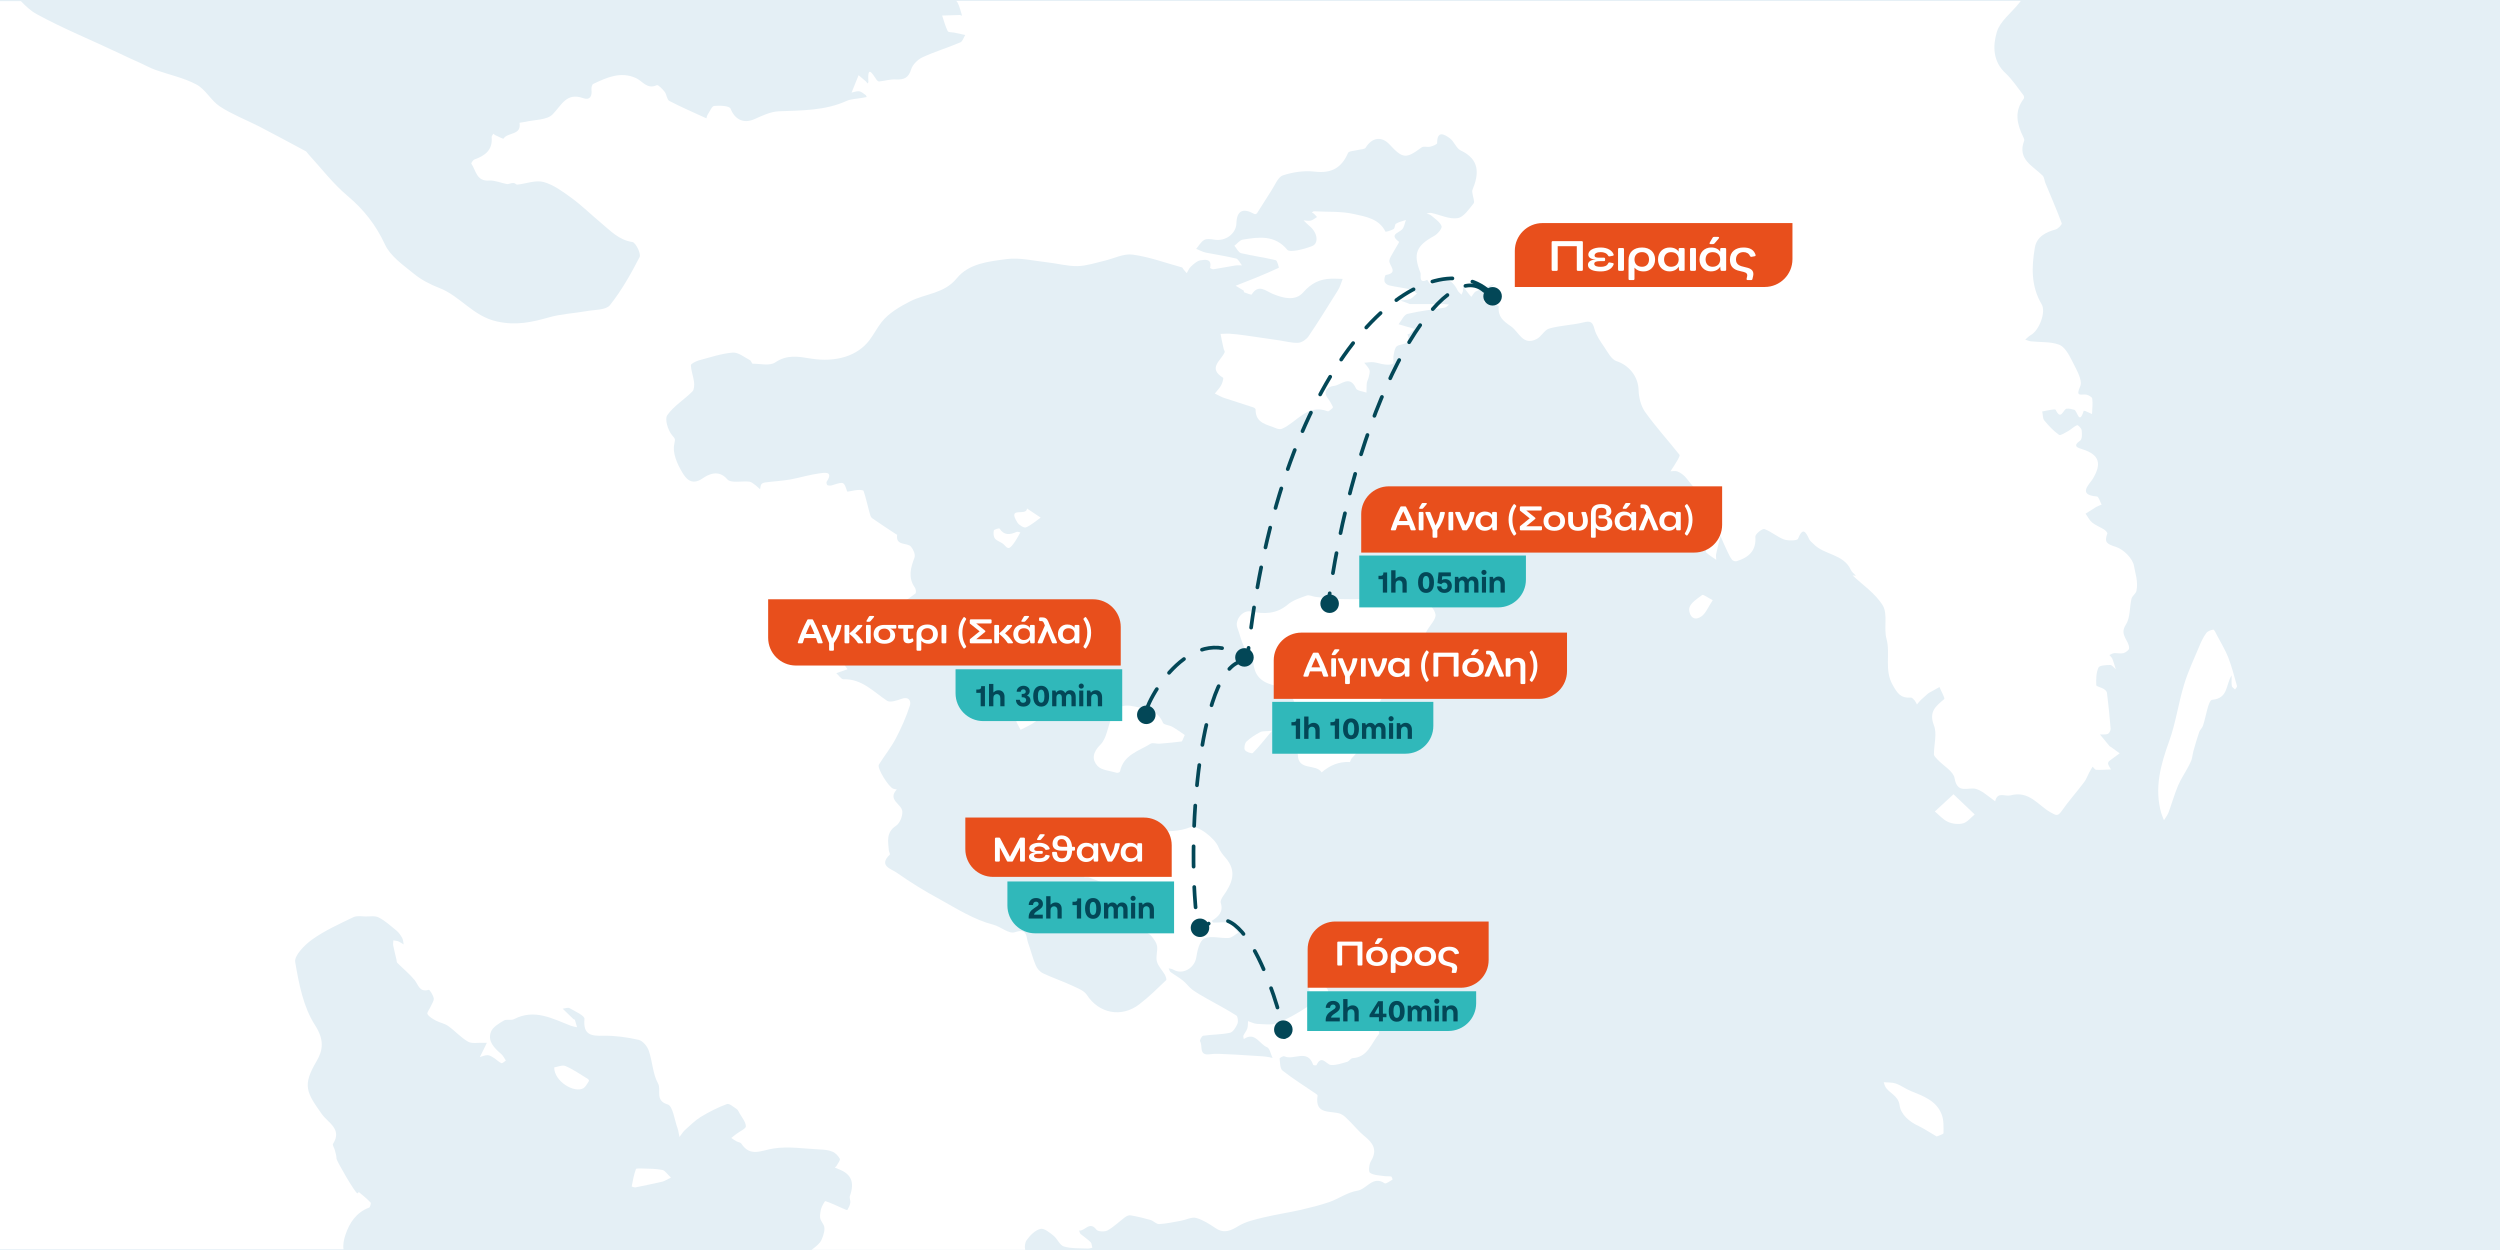 <svg width="1350" height="675" viewBox="0 0 1350 675" fill="none" xmlns="http://www.w3.org/2000/svg">
<rect x="0" y="0" width="1350" height="675" fill="#333333" stroke="none"/>
<g clip-path="url(#clip0_2001_3357)">
<rect width="1350" height="675" fill="#E4EFF5"/>
<path d="M1152.4 305.8C1151.81 301.7 1146.73 296.6 1142.54 295.3C1137.76 293.8 1136.17 292.9 1137.96 288.1C1138.16 287.7 1136.96 286.4 1136.17 285.9C1134.07 284.6 1131.68 283.7 1129.79 282.2C1128.3 281 1127.4 279 1126.2 277.4C1128.1 276.2 1129.89 275 1131.88 273.8C1132.78 273.3 1133.87 272.9 1134.87 272.5C1134.07 271 1133.28 268.2 1132.38 268.1C1121.62 267.3 1128.3 261.5 1130.09 258.6C1135.07 250.4 1133.68 245.5 1124.51 242.6C1122.02 241.8 1118.93 241 1123.32 237.9C1124.41 237.1 1124.31 234.2 1124.11 232.4C1124.01 231.3 1122.12 229.4 1121.62 229.6C1119.93 230.3 1118.53 231.8 1116.94 232.7C1115.25 233.6 1112.66 235.4 1111.86 234.8C1108.87 232.7 1106.28 229.9 1103.89 227C1102.99 225.9 1103.19 223.8 1102.79 222.2C1105.28 221.8 1109.67 220.6 1110.07 221.3C1112.95 227.4 1114.15 221 1115.94 220.7C1117.34 220.5 1118.83 220.9 1120.13 221.3C1121.82 221.9 1122.72 229.9 1125.21 221.8C1125.21 221.8 1125.91 221.9 1126.2 222C1127.4 222.5 1128.5 223.1 1129.69 223.6C1129.79 220.8 1130.19 217.9 1129.79 215.2C1129.69 214.4 1127.8 213.3 1126.6 213.1C1123.71 212.7 1120.63 214.6 1123.32 208.6C1124.81 205.2 1120.92 199 1118.73 194.5C1117.14 191.3 1114.85 187.2 1111.86 186.1C1107.18 184.4 1101.7 184.9 1096.62 184.3C1095.62 184.2 1094.63 183.7 1093.63 183.4C1094.63 182.6 1095.42 181.6 1096.52 181C1101.1 178.6 1104.99 168.5 1102.49 164.3C1096.72 154.6 1097.02 144.2 1098.81 133.8C1099.81 127.8 1104.69 125.4 1110.07 123.9C1111.46 123.5 1113.55 121.2 1113.35 120.6C1110.66 113.3 1107.48 106.1 1104.49 98.8C1103.99 97.5 1103.89 95.7 1102.99 94.8C1097.71 89.5 1089.25 86.1 1093.03 76C1093.23 75.5 1092.93 74.7 1092.63 74.1C1089.15 67.1 1087.55 60.2 1092.83 53.3C1093.13 52.9 1093.03 51.9 1092.63 51.4C1089.54 47.4 1086.76 43.1 1083.17 39.7C1076 33.2 1076.1 24.7 1078.29 17.3C1079.98 11.5 1085.96 7.1 1090.04 2C1090.44 1.5 1090.84 1 1091.24 0.5H516.339C516.638 0.7 516.837 1 517.036 1.3C518.232 3.5 518.73 6.1 519.527 8.5C519.129 8.4 518.63 8.1 518.232 8.1C515.044 8.2 511.956 8.3 508.768 8.4C509.665 11.2 510.462 14.1 511.757 16.8C512.056 17.5 514.048 17.4 515.243 17.6C517.236 18 519.228 18.5 521.22 18.9C520.324 20.3 519.826 22.4 518.531 22.9C511.757 25.8 504.684 27.9 498.009 31C495.519 32.2 492.829 34.9 492.032 37.4C490.638 42.1 488.147 43.1 483.764 42.9C480.775 42.7 477.787 43.7 474.699 44C474.3 44 473.802 43.6 473.503 43.3C471.013 39.7 468.323 34.7 468.921 44.4C468.921 44.6 468.522 44.9 468.423 45.1C468.124 44.7 467.925 44.2 467.526 43.9C466.231 42.8 464.936 41.7 463.641 40.6L459.855 50C461.25 49.7 462.744 49.1 464.039 49.3C465.235 49.5 466.331 50.6 467.426 51.3C467.725 51.5 467.825 52 468.024 52.4C467.128 52.6 466.131 52.7 465.235 52.9C462.545 53.4 459.557 53.4 457.166 54.5C445.411 59.8 432.958 59.6 420.506 60.1C416.023 60.3 411.54 62.5 407.257 64.4C401.479 66.9 396.797 64.5 394.506 58.7C393.908 57.1 388.628 56.9 385.64 57.2C384.444 57.3 383.348 60.1 382.253 61.7C381.854 62.3 381.655 63.1 381.456 63.9C374.781 60.8 367.907 57.9 361.432 54.5C360.137 53.8 360.038 51.1 358.942 49.6C357.746 48.1 355.356 45.6 354.658 46C349.478 48.4 347.087 43.9 343.501 42.2C335.233 38.4 327.761 41.8 320.389 45.3C319.692 45.6 319.294 47.3 319.393 48.3C319.792 51.8 318.696 54.3 314.91 53C305.845 49.8 303.355 56.7 298.473 61.7C295.385 64.9 288.711 64.6 283.63 65.8C282.634 66 281.538 66.1 280.542 66.3C281.737 73.2 274.067 71.3 271.875 74.9C271.775 75.1 268.986 73.7 267.492 73C267.093 72.8 266.795 72.5 266.396 72.2C266.097 72.8 265.4 73.5 265.5 74.1C266.097 81 261.913 84.1 256.235 86.1C255.438 86.4 254.342 88.1 254.542 88.4C257.032 92 257.231 98 264.105 97.5C267.293 97.3 270.48 98.8 273.768 99.4C274.565 99.5 275.461 99 276.258 98.9C276.756 98.8 277.354 98.8 277.753 98.9C278.35 99.1 278.848 99.8 279.346 99.7C284.128 99.2 289.308 97.1 293.592 98.3C298.971 99.8 303.952 103.5 308.634 106.9C314.213 111 319.194 115.9 324.474 120.3C329.654 124.6 334.137 129.6 341.509 130.7C343.302 131 346.29 137.1 345.394 138.8C340.712 147.9 335.631 156.9 329.355 164.8C327.163 167.5 321.186 167.2 316.803 168C310.029 169.2 302.956 169.5 296.381 171.4C287.117 174 278.749 175.9 268.388 173.6C255.438 170.8 248.465 159.8 237.208 155.5C232.327 153.6 227.445 151.1 223.46 147.8C217.683 143.1 210.709 138.3 207.82 131.9C202.939 121.4 196.464 113.2 187.697 105.8C179.828 99.2 173.452 90.8 166.479 83.2C165.981 82.7 165.682 82 165.184 81.7C156.816 77.2 148.448 72.7 139.98 68.3C132.907 64.7 125.336 61.8 118.761 57.5C113.98 54.4 110.991 48.2 106.01 45.6C99.236 42 91.466 40.4 84.094 37.8C81.106 36.7 78.316 35.2 75.527 33.9C71.841 32.3 68.255 30.6 64.668 28.9C49.825 21.8 34.384 15.6 19.94 7.7C16.752 6 13.963 3.4 11.273 0.6H-361.5V674.6H185.506C185.107 672.2 185.705 669.3 186.502 666.9C188.694 660.3 192.379 654.7 199.353 652.1C199.851 651.9 200.449 649.8 200.15 649.4C198.157 647.3 195.966 645.5 193.774 643.7C193.774 643.7 193.176 644.4 192.977 644.4C191.682 644.1 181.82 627 181.72 625.7C181.72 624.2 181.222 622.6 180.824 621.1C180.525 619.9 179.429 618.3 179.828 617.7C184.908 609.7 177.237 606.4 173.85 601.7C165.482 589.9 163.191 586.2 170.862 573.2C174.548 567 175.145 561.4 170.065 553.5C163.789 543.8 161.398 531.2 159.406 519.5C158.808 516 164.486 510.3 168.471 507.4C175.345 502.5 183.115 499 190.786 495.3C192.678 494.4 195.169 494.8 197.36 494.9C199.851 494.9 202.64 494.4 204.633 495.5C208.119 497.3 211.108 500.1 214.196 502.6C215.391 503.6 216.388 505.1 217.185 506.5C217.683 507.5 217.782 508.8 217.981 510C217.085 509.5 216.188 508.8 215.292 508.4C214.395 508 213.399 508 212.403 507.8C212.403 508.7 212.204 509.6 212.303 510.4C212.801 513 213.499 515.6 214.096 518.2C214.196 518.8 214.196 519.5 214.495 519.9C217.583 523 221.07 525.8 223.859 529.2C225.951 531.8 226.449 536 231.53 534.5C232.028 534.4 233.92 537.4 234.219 539.1C234.419 540.4 233.223 542 232.625 543.4C232.028 544.9 230.334 546.9 230.832 547.6C231.828 549.2 233.821 550.3 235.514 551.2C237.606 552.3 240.196 552.7 242.089 554.1C245.775 556.7 248.863 560.3 252.748 562.5C254.84 563.7 258.128 563 260.817 563.1C261.515 563.1 262.212 563.1 262.909 563.1C262.411 564.1 261.913 565.2 261.415 566.2C260.618 567.7 259.921 569.3 259.124 570.8C260.618 570.4 262.013 569.7 263.507 569.8C264.802 569.9 265.998 570.9 267.193 571.6C268.388 572.4 269.484 573.6 270.779 574.1C271.377 574.3 272.373 573.2 273.17 572.7C272.373 571.5 271.676 570 270.58 569.1C266.894 565.9 263.208 562.3 265.101 557.2C266.097 554.6 269.385 552.7 272.074 551.1C273.569 550.2 276.059 551.2 277.653 550.3C288.711 544.6 298.374 550.1 308.236 553.9C309.332 554.3 310.527 554.5 311.623 554.7C311.224 553.4 310.826 552 310.427 550.7C310.328 550.5 309.83 550.5 309.631 550.3C307.738 548.4 305.845 546.6 303.853 544.7C305.048 544.6 306.642 543.9 307.539 544.4C310.527 546.1 315.807 548.5 315.608 550.2C314.811 558.8 319.094 559.5 325.868 559.3C332.144 559.2 338.62 560.1 344.796 561.5C347.087 562 349.578 565 350.375 567.5C352.367 573.3 352.467 579.9 355.355 585.1C357.248 588.6 353.463 594.3 360.536 596.4C363.325 597.2 364.222 604.7 365.815 609.1C366.413 610.7 366.513 612.4 366.911 614C367.907 612.7 368.704 611.3 369.9 610.2C372.689 607.7 375.379 605 378.467 603.1C382.95 600.4 387.632 598 392.513 596.2C393.808 595.7 396 597.7 397.693 598.8C398.49 599.3 398.889 600.3 399.387 601.2C400.682 603.5 402.674 605.8 402.774 608.2C402.774 609.5 399.487 610.9 397.693 612.3C396.697 613 395.801 613.8 394.904 614.5C395.801 615.1 396.697 615.8 397.693 616.3C398.59 616.8 399.885 616.9 400.284 617.5C405.165 625 411.042 621.2 417.617 620.2C425.686 618.9 434.154 620.3 442.522 620.7C444.913 620.8 447.403 621 449.495 621.9C451.089 622.5 452.583 624.1 453.48 625.7C453.878 626.4 452.583 628.1 451.886 629.3C451.687 629.8 451.189 630.1 450.79 630.5C451.487 630.8 452.185 631.1 452.982 631.4C459.756 634 461.549 638.5 458.959 645.8C458.56 646.9 459.357 648.3 459.158 649.5C458.959 650.9 458.262 652.2 457.564 653.4C457.465 653.6 455.671 652.8 454.775 652.4C451.786 651.1 448.798 649.6 445.71 648.6C445.411 648.5 443.717 651.4 443.319 653C442.223 658.5 443.02 658.2 444.813 661.6C445.809 663.6 444.713 667.1 443.618 669.5C442.721 671.5 440.729 673 438.935 674.4C438.736 674.6 438.437 674.7 438.238 674.9H553.596C553.198 673.2 553.497 670.9 554.393 669.7C556.187 667.1 558.976 664.3 561.865 663.6C563.758 663.1 566.846 665.6 568.938 667.3C571.03 669 572.225 672.4 574.516 673.1C578.402 674.3 582.785 674 586.969 674.2C587.865 674.3 588.862 674 589.858 673.8C589.559 672.8 589.559 671.4 588.961 670.8C587.367 669.2 585.375 667.9 583.582 666.4C583.084 666 582.984 665.1 582.685 664.5C585.773 665 588.363 659.1 592.049 664C592.846 665.1 596.532 665.3 598.126 664.4C601.513 662.5 604.302 659.7 607.49 657.3C608.287 656.7 609.582 656.1 610.578 656.3C614.165 656.9 617.851 657.8 621.337 658.8C622.931 659.3 624.425 661.1 625.92 661C629.904 660.8 633.789 659.9 637.774 659.2C640.564 658.7 643.552 657 645.943 657.7C649.629 658.7 653.115 661 656.403 663.2C661.085 666.3 664.572 664.6 668.855 662C672.84 659.6 677.821 658.5 682.403 657.4C689.078 655.8 695.852 654.8 702.526 653.3C707.707 652.1 712.887 650.8 717.868 649.1C722.948 647.3 727.73 643.8 732.91 643C738.09 642.2 741.278 634.6 747.753 639C748.451 639.4 750.542 637.8 751.937 637C752.037 636.9 751.638 635.4 751.24 635.3C750.044 635.1 748.849 635.3 747.654 635.1C744.964 634.7 741.876 634.7 739.784 633.3C738.887 632.7 739.286 628.6 740.381 626.9C743.968 620.9 741.378 617.2 736.795 613.5C733.807 611.1 731.316 607.9 728.527 605.2C727.132 603.8 725.638 602.2 723.944 601.5C718.764 599.5 709.798 602.4 711.492 591.6C711.592 591.3 710.795 590.8 710.396 590.5C704.419 586.4 698.243 582.6 692.564 578.1C691.17 577 691.269 573.8 690.971 571.6C690.971 571.3 692.963 570.1 693.561 570.4C698.542 572.8 706.113 566.1 709.101 575C709.201 575.3 710.795 575.4 710.894 575.2C713.684 569.2 716.174 574.9 718.764 575.1C721.554 575.3 724.542 574.2 727.431 573.4C728.527 573.1 729.324 571.5 730.42 571.4C738.688 570.9 740.481 563.3 744.665 558.3C745.063 557.8 744.067 555.3 743.071 554.6C741.577 553.5 739.584 552.9 737.692 552.4C736.596 552.1 735.002 551.7 734.305 552.2C730.718 555 730.818 555.1 729.324 550.5C727.132 544 721.653 541.6 717.868 545.4C717.17 546.1 716.573 546.7 715.875 547.4C715.875 546.3 716.274 545.1 715.975 544.2C714.381 540.2 721.454 534.2 713.086 531.8C712.986 531.8 713.186 530.4 713.385 529.7C714.082 527.9 714.879 526.1 715.477 524.3C715.776 523.5 715.875 522.5 716.074 521.7C715.178 521.9 714.281 522 713.385 522.3C707.507 524 705.714 529.3 707.607 537.7C708.005 539.6 707.208 542.9 705.814 543.8C700.634 547.2 695.254 550.3 689.576 552.5C686.388 553.7 682.403 553 678.817 552.9C677.124 552.8 675.53 551.9 673.936 551.4C673.836 552.7 673.936 554.2 673.537 555.4C673.039 556.8 672.043 557.9 671.445 559.2C671.246 559.7 671.545 560.5 671.645 561.1C677.721 556.9 680.112 563.9 684.197 565.5C685.691 566.1 686.189 569.3 687.185 571.3C685.99 571 684.794 570.7 683.599 570.6C682.403 570.4 681.208 570.4 680.013 570.3C674.334 570 668.756 569.5 663.077 569.3C659.89 569.2 656.503 568.8 653.315 569.3C647.138 570.2 649.629 564.7 648.035 562.3C647.736 561.8 648.932 559.4 649.728 559.3C654.51 558.6 659.491 558.7 664.173 557.7C665.767 557.4 667.361 554.8 668.158 553C668.756 551.7 668.457 549 667.66 548.4C662.38 545 656.901 542.2 651.422 539.1C648.932 537.7 646.341 536.2 643.951 534.5C642.058 533.1 640.663 531 638.77 529.5C636.678 527.8 634.288 526.5 632.096 524.9C631.598 524.5 631.399 523.6 631.1 522.9C631.897 523.1 632.893 523.2 633.59 523.6C638.472 526.6 644.947 522.9 645.943 517.2C646.541 513.4 647.736 508 650.326 506.8C653.912 505.1 658.993 506.8 663.476 506.5C665.269 506.4 667.062 504.6 668.756 503.6C667.162 501.8 665.867 499.2 663.874 498.5C661.284 497.6 658.096 498.3 655.207 498.2C654.909 498.2 654.61 497.6 654.311 497.3C657.897 495 660.786 492.5 659.192 487.5C658.893 486.5 659.79 484.9 660.487 483.9C665.269 477.2 668.257 470.6 661.782 463.2C660.288 461.5 658.794 459.6 657.997 457.5C656.204 452.8 646.64 445.1 642.456 446.8C631.299 451.3 617.751 445.9 607.889 455.6C606.992 456.5 604.103 454.9 602.41 455.4C600.716 456 598.525 457.6 598.226 459.1C597.329 464.3 595.237 466.8 589.658 467C588.164 467 586.869 471.4 585.474 473.8C586.371 473.8 587.467 473.6 588.264 473.9C592.647 475.6 597.229 477.2 601.413 479.3C603.007 480.1 603.904 482.3 605.199 483.9C608.984 488.8 614.862 493.2 615.958 498.6C616.954 503.4 620.241 503.4 622.034 505.8C623.23 507.3 624.525 509.1 624.824 510.8C625.222 513.5 624.027 516.6 624.724 519.2C625.422 521.8 627.613 523.9 629.008 526.3C629.506 527.2 630.104 529 629.705 529.3C625.023 533.8 620.341 538.4 615.26 542.3C605.498 549.8 593.344 547.2 586.869 537.2C585.275 534.8 581.789 533.6 578.9 532.2C573.719 529.8 568.34 528 563.26 525.6C561.566 524.8 559.972 523 559.275 521.2C557.581 517.3 556.685 513.2 555.19 509.2C553.995 506.1 555.091 501 548.018 503.4C544.73 504.5 540.547 500.4 536.263 499.3C526.102 496.7 516.638 490.7 507.274 485.5C499.304 481.2 491.534 476.4 484.162 471.2C481.373 469.2 474.201 467.6 480.477 461.5C480.775 461.2 480.078 460 479.978 459.3C479.58 454.4 478.384 449.5 483.863 445.9C485.856 444.6 487.45 440.8 487.251 438.2C487.051 434.2 478.982 432 484.262 426.3C483.664 426.2 482.967 426.1 482.369 425.9C479.978 425.2 473.404 414.7 474.599 412.9C477.488 408.2 481.074 403.8 483.664 398.9C486.653 393.2 489.343 387.2 491.335 381C492.132 378.5 490.737 375.9 486.752 377.4C484.262 378.3 480.676 379.5 478.982 378.4C471.61 373.5 465.434 366.5 455.472 366.8C454.177 366.8 452.882 364.6 451.587 363.5C451.986 363.4 452.384 363.3 452.783 363.1C454.376 362.5 456.07 361.9 457.664 361.4C456.468 359.6 454.874 357.9 454.177 355.9C452.484 351 451.089 345.9 450.093 340.8C449.993 340.1 454.177 337.8 454.277 337.8C458.959 343.9 464.438 337.1 469.319 338.8C469.917 339 470.913 338.5 471.411 338.8C475.496 341.8 475.496 339.2 476.193 335.9C476.591 333.9 478.484 331.9 480.277 330.6C484.86 327.1 489.741 324 494.323 320.5C494.822 320.1 494.622 318.1 494.025 317.3C490.239 311.9 491.733 306.6 493.825 301.1C494.423 299.5 493.228 296.7 491.933 295.2C489.841 292.8 483.565 295 484.461 288.8C484.461 288.7 484.162 288.6 484.063 288.6C479.68 285.7 475.197 282.8 470.913 279.8C470.116 279.2 469.817 277.8 469.518 276.7C468.423 272.8 467.626 268.9 466.331 265.1C466.131 264.6 464.239 264.5 463.143 264.6C461.15 264.7 457.664 265.7 457.465 265.4C455.671 260 455.771 260 449.495 262C448.698 262.3 447.602 262.3 446.805 262C446.507 261.9 446.108 260.5 446.407 260.1C450.491 254 444.514 255.4 442.621 255.6C437.342 256.3 432.161 257.9 426.882 258.9C422.399 259.7 417.816 259.9 413.333 260.5C412.537 260.6 411.54 260.9 411.142 261.5C410.644 262.2 410.644 263.3 410.445 264.2C409.648 263.5 408.851 262.7 407.954 262C406.958 261.3 405.862 260.3 404.766 260.1C400.582 259.6 394.605 261.1 392.712 258.8C387.831 253.1 382.053 256.5 379.463 258.3C373.187 262.6 370.199 258.1 368.306 254.9C365.616 250.4 363.026 244.4 364.122 239.8C364.819 236.5 364.421 237 362.827 234.9C360.635 232.2 358.842 226.3 360.336 224.2C363.823 219.2 369.501 215.8 373.885 211.4C374.881 210.4 374.98 207.9 374.781 206.2C374.383 203.2 373.187 200.2 373.088 197.2C373.088 196.4 375.777 195.1 377.371 194.6C383.448 193 389.525 190.9 395.701 190.4C398.69 190.2 401.977 192.9 404.966 194.5C405.663 194.8 405.962 196.4 406.46 196.4C410.544 196.4 415.724 197.7 418.613 195.7C424.989 191.4 431.066 192.5 437.641 193.6C451.786 195.9 463.143 192 469.419 183.8C471.909 180.5 473.802 176.8 476.093 173.9C479.879 169.1 485.856 165.6 491.534 162.7C499.802 158.5 509.864 158.6 516.638 150.3C523.213 142.2 533.972 141.2 543.635 139.9C550.608 139 557.88 140.8 565.053 141.6C570.731 142.2 576.31 143.8 581.888 143.7C586.77 143.6 591.651 141.9 596.432 140.8C601.513 139.6 606.793 136.8 611.674 137.5C620.64 138.7 629.406 142 638.272 144.4C638.571 144.5 638.77 145 638.97 145.3C639.567 146 640.165 146.8 640.862 147.5C641.56 146.3 642.058 144.9 643.054 144C644.548 142.6 646.341 140.9 648.135 140.6C650.725 140.2 654.61 139.5 653.414 144.7C653.414 144.8 654.709 145.5 655.307 145.4C659.192 144.8 662.978 144 666.863 143.4C668.158 143.2 669.453 143.3 670.648 143.3C669.553 142 668.756 139.9 667.461 139.6C662.081 138.3 656.602 137.5 651.123 136.4C649.33 136 647.736 135.1 645.943 134.4C647.338 132.7 648.533 130.6 650.227 129.6C651.621 128.8 653.912 129.1 655.606 129.4C661.683 130.5 667.461 126.3 667.66 120.6C667.859 113.8 671.146 112.1 677.223 115.5C677.721 115.8 678.419 115.6 678.817 115.1C681.407 111.1 683.898 107 686.488 103C688.48 100 690.074 95.6 692.764 94.7C698.243 92.9 704.419 92 710.097 92.7C718.963 93.7 724.442 90.7 727.929 82.6C728.427 81.5 731.416 81.5 733.209 81C734.703 80.6 736.895 80.7 737.492 79.7C740.88 74.2 746.06 73.4 750.343 78C757.516 85.8 759.309 85.8 767.677 79.6C768.773 78.8 770.765 79.6 772.359 79.2C773.754 78.9 776.045 77.9 776.045 77.3C776.045 70.3 779.93 72.5 782.819 74.6C785.21 76.3 786.306 80 788.696 81.2C799.156 86.1 798.758 93.8 795.072 102.7C794.873 103.3 795.072 104 795.172 104.7C795.371 106.4 796.467 108.9 795.769 109.8C793.279 112.9 790.39 117.3 787.103 117.8C782.62 118.5 777.738 116 772.957 115C772.16 114.8 771.263 115.2 770.367 115.3C771.164 115.6 772.16 115.8 772.757 116.3C774.849 118.1 777.539 119.8 778.436 122.1C778.934 123.2 776.344 126.4 774.451 127.4C764.788 132.7 762.895 137 767.079 147.4C767.478 148.3 765.884 153.6 770.666 151.1C770.765 151 771.562 152.6 772.16 153.2C772.558 153.5 773.455 153.8 773.754 153.5C779.233 149.1 783.915 150.3 787.103 156.8C787.501 157.7 788.497 158.3 789.194 159.1C789.493 158.4 789.892 157.8 789.991 157.1C790.091 156.3 789.991 155.4 789.991 154.5C790.589 155.4 791.287 156.2 791.884 157.1C792.781 158.2 793.578 159.3 794.474 160.3C795.371 159.3 795.969 157.8 797.064 157.3C800.352 155.8 803.838 154.6 807.225 153.3C805.93 154.3 804.735 155.3 803.54 156.4C803.44 156.5 803.44 156.7 803.34 156.8C802.543 159.1 801.746 161.3 801.049 163.1C802.842 163.6 809.417 164.8 809.318 165.4C808.72 171 811.808 173.4 815.892 176.2C820.276 179.2 822.268 186.9 829.739 183.1C832.329 181.8 834.023 178.1 836.613 177.4C842.59 175.7 848.966 175.6 855.042 174.1C858.927 173.1 860.023 173.9 861.02 177.7C861.916 181.1 864.207 184.3 866.299 187.4C868.192 190.2 870.184 194.1 872.874 195C879.648 197.2 884.53 203.2 884.828 210.4C884.928 214.5 886.024 219.1 888.315 222.4C894.093 230.5 900.767 237.8 906.944 245.6C907.243 246 906.346 247.6 905.848 248.5C904.652 250.6 903.358 252.5 902.062 254.5C903.358 254.5 904.752 254.1 905.848 254.6C907.342 255.2 908.737 256.2 909.833 257.3C911.427 259 912.722 261 914.315 262.7C917.304 265.9 922.584 268.7 923.082 272.2C924.078 280.1 916.208 281.1 910.829 283.6C909.932 284 909.036 284.3 908.139 284.7C908.338 285.1 908.538 285.6 908.836 285.7C912.423 286.7 916.109 287.5 919.595 288.5C921.588 289.1 923.48 290.2 925.473 291.1C924.377 292.5 923.082 293.8 922.185 295.3C921.588 296.2 920.89 297.9 921.189 298.2C922.883 299.8 924.875 301 926.768 302.3C926.768 301.2 926.469 300 926.768 298.9C927.465 295.7 928.262 292.6 929.059 289.4C930.255 292.2 931.45 295 932.745 297.7C933.542 299.3 934.239 300.9 935.335 302.3C935.833 302.9 937.228 303.3 937.925 303C944.301 301 948.485 297.4 947.887 289.8C947.787 288.4 951.672 285.3 952.768 285.7C956.454 287 959.642 289.9 963.328 291.3C965.619 292.1 970.401 292 970.899 291C973.489 284.6 974.983 286.9 976.976 291.2C977.474 292.2 978.47 292.9 979.267 293.7C985.045 299.8 995.505 299 999.489 307.8C999.987 309 1001.28 309.8 1002.18 310.9C1000.98 310.8 999.888 310.6 1000.39 310.7C1005.37 315.5 1012.64 320.3 1016.72 327C1019.51 331.7 1017.12 339.2 1018.72 345C1020.91 353.1 1017.42 361.6 1022 369.8C1024.69 374.6 1026.49 377.1 1031.77 376.7C1032.46 376.6 1033.36 377.6 1033.96 378.3C1034.46 378.9 1034.75 379.7 1035.15 380.4C1035.85 379.6 1036.45 378.8 1037.24 378C1038.54 376.8 1039.83 375.6 1041.13 374.5C1041.73 374 1042.52 373.7 1043.22 373.3C1044.62 372.5 1045.91 371.8 1047.31 371C1048.2 373.2 1050.39 377 1049.9 377.5C1045.41 381.3 1041.43 384.2 1044.32 391.7C1046.11 396.2 1044.32 402 1044.32 407.3C1044.32 408.3 1045.51 409.3 1046.31 410.2C1049.5 413.6 1054.88 416.5 1055.48 420.3C1056.97 429 1062.85 424.9 1066.93 426C1068.33 426.4 1069.72 427.1 1070.92 427.9C1073.11 429.4 1075.2 431.1 1077.39 432.7C1078.69 427.2 1082.67 430.3 1085.66 429.5C1095.82 426.8 1100.5 434.8 1107.18 438.6C1110.46 440.5 1111.26 440.8 1113.25 438C1117.04 432.6 1121.42 427.7 1125.41 422.4C1126.6 420.9 1127.2 419 1128.1 417.3C1128.69 416.2 1129.39 415.1 1129.99 414C1130.69 414.6 1131.28 415.7 1131.98 415.7C1134.67 415.8 1137.26 415.6 1139.95 415.5C1139.35 414.5 1138.66 413.5 1138.36 412.5C1138.26 412.1 1138.56 411.2 1139.06 410.9C1140.85 409.5 1142.74 408.2 1144.63 406.8C1143.04 405.7 1141.55 404.5 1139.95 403.4C1139.65 403.2 1139.35 403.1 1139.15 402.9C1137.36 400.8 1135.67 398.7 1133.97 396.6C1135.37 396.5 1136.96 396.8 1138.26 396.3C1138.96 396 1139.75 394.5 1139.75 393.6C1139.25 387.1 1138.56 380.6 1137.76 374.1C1137.66 373.3 1136.76 372.5 1135.97 372C1134.67 371.2 1132.08 370.7 1131.98 370C1131.88 366.8 1131.88 363.3 1133.18 360.5C1133.68 359.3 1137.26 359.1 1139.55 359.1C1140.55 359.1 1141.55 360.6 1142.54 361.4C1141.94 359.6 1141.45 357.7 1140.75 355.9C1140.45 355.1 1139.65 354.4 1139.06 353.7C1139.95 353.3 1140.75 352.8 1141.65 352.7C1143.34 352.6 1145.13 353.1 1146.63 352.7C1147.82 352.4 1149.71 351 1149.71 350.1C1149.91 345.9 1144.24 343 1147.92 337.4C1150.41 333.6 1149.91 328 1151.01 323.3C1151.41 321.7 1153.4 320.6 1153.7 319C1154.7 313.9 1153 309.6 1152.4 305.8Z" fill="white"/>
<path d="M761.301 164.2C768.872 164.2 774.351 164.2 779.731 164.2C780.627 164.2 781.524 164.4 782.52 164.5C781.723 165 781.125 165.9 780.229 166.1C773.455 167.2 766.681 167.9 760.006 169.5C758.113 170 756.818 173.1 755.225 175.1C756.619 175.5 757.914 175.9 759.309 176.3C760.803 176.7 762.397 177.2 763.891 177.6C762.895 178.5 761.999 179.4 761.002 180.3C760.803 180.5 760.405 180.4 760.006 180.5C762.796 187.3 755.324 184.9 753.73 187.6C752.933 189 752.734 190.8 752.435 192.5C752.236 193.8 752.834 196 752.136 196.4C750.941 197.1 749.148 197 747.654 196.8C745.661 196.6 743.669 195.8 741.676 195.6C740.083 195.4 738.389 195.8 736.695 195.9C737.692 197.2 738.887 198.3 739.485 199.7C739.883 200.7 739.485 202.1 739.186 203.3C738.987 204.5 738.289 205.6 738.09 206.8C737.891 208.5 737.99 210.3 737.891 212C735.898 211.3 732.81 211.1 732.213 209.7C728.826 202.1 724.044 208.1 720.258 208.4C717.27 208.7 713.883 211.1 717.17 215.3C718.067 216.5 718.864 217.9 719.561 219.3C719.76 219.6 719.76 220.2 719.661 220.3C718.764 221 717.569 222.3 716.971 222.1C705.913 217.9 700.335 228 692.365 231.5C691.568 231.9 690.273 231.7 689.377 231.4C684.595 229.2 677.92 228.9 678.02 221.1C678.02 220.7 677.124 220 676.526 219.9C671.346 218.2 666.165 216.6 661.085 214.9C659.292 214.3 657.698 213.3 656.004 212.5C657.2 211 658.495 209.7 659.391 208.1C660.089 206.9 660.786 204.3 660.487 204C652.02 198.8 659.292 194.8 661.284 190.3C661.583 189.7 660.786 188.8 660.686 188C660.089 185.4 659.591 182.9 659.093 180.3C660.686 180.3 662.28 180.1 663.974 180.2C666.763 180.4 669.553 180.7 672.342 181.1C678.518 182 684.695 182.9 690.871 183.8C694.258 184.3 697.745 185.3 701.032 185.1C703.024 185 705.415 183.3 706.611 181.6C712.09 173.5 717.27 165.1 722.45 156.8C723.645 154.9 724.243 152.7 725.04 150.6C722.948 150.6 720.856 150.4 718.764 150.5C712.687 150.7 708.105 152.9 703.722 157.9C699.538 162.7 693.063 161.1 687.285 158.7C683.599 157.2 679.614 153.1 675.928 159C675.729 159.4 673.139 158.3 671.744 157.8C671.644 157.8 671.744 157 671.545 156.9C670.15 156 668.656 155.2 667.261 154.3C670.847 152.9 674.533 151.4 678.12 150C682.304 148.3 686.488 146.5 690.572 144.6C690.672 144.6 689.775 140.7 688.879 140.5C682.702 139 676.327 138.2 670.15 136.7C668.756 136.3 667.759 134.1 666.564 132.7C668.058 131.6 669.453 129.7 671.047 129.4C679.714 128 688.38 126.7 695.154 134.9C695.951 135.8 698.641 135.5 700.434 135.2C703.124 134.7 705.913 133.9 708.503 132.9C712.189 131.5 711.592 125.8 707.308 122.2C706.113 121.2 705.017 120.1 703.921 119C705.216 119.1 706.611 119.4 707.906 119.1C709.101 118.8 710.097 117.8 711.193 117.2C710.595 116.6 710.097 115.9 709.5 115.4C709.201 115.1 708.802 115 708.404 114.8C708.802 114.5 709.201 114 709.599 114.1C716.871 114.5 724.243 114 731.216 115.6C737.393 117 744.665 118 748.152 125.1C748.251 125.3 751.24 124.5 752.535 123.7C753.332 123.2 753.132 121.2 753.83 120.8C755.424 119.8 757.416 119.4 759.209 118.8C758.512 120.5 758.313 122.7 757.117 123.9C755.125 125.9 750.044 126.6 755.523 130.6C755.723 130.7 753.232 134.5 752.136 136.6C751.439 137.9 750.443 139.3 750.244 140.7C749.945 143.4 755.523 147.3 748.351 148.5C747.853 148.6 747.355 150.9 747.654 152C747.853 152.9 749.148 153.9 750.144 154.1C753.929 155 757.914 155.4 761.7 156.3C762.995 156.6 763.991 157.8 765.186 158.5C763.891 159.5 762.795 160.9 761.401 161.5C759.807 162.1 757.914 162 756.121 162.3C758.512 163 760.803 164 761.301 164.2Z" fill="white"/>
<path d="M693.461 396.1C695.354 395.6 697.346 395 699.239 394.5C700.534 394.2 701.929 394.4 703.024 393.9C703.323 393.7 703.025 391.8 702.726 390.8C701.032 385.7 699.837 380.4 697.346 375.7C696.051 373.3 692.664 371 689.875 370.5C682.304 369.1 677.323 365.8 676.825 357.6C676.825 357.2 676.327 356.3 676.227 356.4C668.158 358.3 673.039 351.8 671.844 349.4C670.25 346.1 669.453 342.4 668.158 338.9C666.664 334.8 671.047 329.2 675.53 330.2C682.702 331.7 689.277 331.6 695.354 326.5C698.143 324.1 702.028 322.9 705.615 321.6C706.91 321.1 708.703 322.1 710.297 322.3C712.787 322.6 715.377 322.9 717.868 323.1C720.159 323.3 722.45 323.5 724.741 323.5C728.328 323.6 731.914 323.6 735.5 323.5C738.09 323.5 740.68 323.3 743.27 323.2C743.569 323.2 743.868 323.8 744.067 323.8C750.144 320.9 755.922 325.3 762.198 324.6C766.78 324.1 773.754 325.6 775.148 331.7C775.746 334.3 771.861 337.9 770.267 341.1C769.57 342.5 768.872 344.1 768.872 345.6C768.673 350 768.474 353.3 762.596 349.8C761.401 349.1 758.114 351.4 756.221 352.9C755.523 353.5 755.623 356 756.32 357.1C760.106 363.4 758.014 367.2 752.136 371.9C748.749 374.6 741.876 378.2 746.159 385.5C746.359 385.8 744.964 386.9 744.665 387.8C744.167 389.4 743.171 391.5 743.768 392.7C747.156 400.3 745.163 402.9 736.696 403.5C734.305 403.7 732.113 407.4 729.921 409.5C729.423 410 729.125 411.6 728.826 411.5C722.948 411.2 718.067 413.3 713.684 417.1C710.695 412.2 700.833 416.5 700.833 407.4C700.833 406.7 699.837 405.9 699.139 405.3C697.047 403.2 694.856 401.2 692.664 399.1C692.863 398.1 693.162 397.1 693.461 396.1Z" fill="white"/>
<path d="M1205.1 364.7C1201.82 369.7 1203.41 377.1 1194.54 377.9C1192.45 378.1 1191.26 387.1 1189.56 392C1189.16 393.2 1187.97 394.1 1187.57 395.3C1186.37 398.8 1185.38 402.3 1184.38 405.8C1183.98 407.3 1183.88 408.9 1183.39 410.4C1182.99 411.6 1182.29 412.8 1181.69 414C1179.9 417.4 1177.71 420.6 1176.21 424.1C1174.22 428.8 1172.83 433.8 1171.03 438.7C1170.44 440.2 1169.44 441.5 1168.54 442.9C1168.04 441.6 1167.45 440.4 1167.05 439C1163.26 425.5 1166.75 413 1171.33 400.3C1174.92 390.4 1176.31 379.8 1179.4 369.7C1181.49 362.7 1184.68 356 1187.57 349.1C1188.57 346.6 1189.76 344.1 1191.36 341.9C1192.05 340.9 1193.75 340.2 1195.14 340C1195.64 339.9 1196.54 341.7 1197.03 342.8C1199.13 346.8 1201.52 350.7 1203.21 354.9C1205.2 360 1206.5 365.3 1207.99 370.5C1208.09 371 1207.29 371.7 1206.9 372.3C1206.3 371.7 1205.3 371.1 1205.2 370.5C1204.9 368.7 1205.1 366.9 1205.1 364.7Z" fill="white"/>
<path d="M639.767 396.9C638.671 399.3 638.372 400.4 638.073 400.4C634.088 400.9 630.004 401.3 626.019 401.6C624.425 401.7 622.433 400.9 621.337 401.6C614.962 405.6 606.693 407.5 604.8 416.6C604.701 417 603.505 417.5 603.007 417.3C599.421 416.2 594.839 416 592.647 413.6C589.559 410.2 589.957 406.3 594.241 402.1C597.628 398.7 598.126 392.5 600.218 387.7C602.609 382.3 605.398 379.9 612.571 381.5C619.146 383 624.923 383.2 628.012 390.3C628.51 391.5 631.399 391.5 633.092 392.5C635.383 393.8 637.575 395.4 639.767 396.9Z" fill="white"/>
<path d="M1045.81 613.7C1042.43 611.8 1039.44 609.7 1036.15 608.1C1031.07 605.8 1026.49 601.9 1025.79 596.9C1024.99 591.2 1019.81 590.4 1017.92 586.5C1017.62 585.8 1017.42 585.1 1017.22 584.4C1019.41 584.6 1021.7 584.4 1023.7 585.1C1026.59 586.1 1029.18 588.1 1031.97 589.2C1038.64 591.9 1045.71 594.4 1048.5 601.8C1049.7 604.9 1049.5 608.5 1049.5 611.9C1049.4 612.5 1047.21 613.1 1045.81 613.7Z" fill="white"/>
<path d="M1054.88 428.9C1059.76 433.6 1063.05 436.7 1066.33 439.8C1064.24 441.5 1062.35 444 1060.06 444.6C1057.57 445.3 1054.28 444.9 1051.89 443.8C1049.2 442.6 1047.11 440.1 1044.82 438.2C1047.51 435.7 1050.3 433.1 1054.88 428.9Z" fill="white"/>
<path d="M551.006 287.5C549.612 289.9 548.615 291.9 547.221 293.7C544.93 296.7 544.332 296.5 542.24 294.2C540.945 292.8 538.554 292.3 537.359 290.9C536.462 289.9 536.362 287.9 536.661 286.5C536.761 285.9 539.55 285.1 539.749 285.4C542.24 289.3 545.428 288.8 549.014 287.2C549.412 287 550.209 287.4 551.006 287.5Z" fill="white"/>
<path d="M924.875 324.1C922.285 328 921.089 331.3 918.699 332.9C913.518 336.4 911.725 330.5 912.223 328.3C912.921 325.5 916.507 323.3 919.197 321.3C919.894 320.9 922.086 322.7 924.875 324.1Z" fill="white"/>
<path d="M686.886 394.6C682.503 399.8 679.714 403.5 676.526 406.6C676.028 407.1 672.94 406.1 672.242 405C671.645 404.1 672.143 401.4 673.039 400.5C675.231 398.4 677.921 396.7 680.61 395.3C681.706 394.7 683.3 395 686.886 394.6Z" fill="white"/>
<path d="M554.593 274.6C557.78 276.7 559.872 278.1 561.964 279.5C559.374 281.3 556.884 283.6 553.995 284.8C552.999 285.2 550.309 283.6 549.413 282.2C543.635 273 554.294 279.1 554.593 274.6Z" fill="white"/>
<path d="M558.379 382.8C559.574 383.6 561.068 384.2 560.969 384.6C560.67 386.3 560.57 388.6 559.375 389.5C556.884 391.4 553.896 392.6 551.106 394.1C550.309 392.4 548.417 389.4 548.815 389.2C551.804 386.8 555.091 384.9 558.379 382.8Z" fill="white"/>
<path d="M362.329 635.9C360.137 636.9 358.942 637.8 357.647 638.1C352.865 639.2 347.984 640.2 343.102 641.2C342.505 641.3 341.11 640.7 341.11 640.7C341.708 637.5 342.306 634.3 343.401 631.3C343.601 630.8 345.991 631 347.386 631C350.873 631.1 354.359 631.1 357.746 631.8C359.141 632.1 360.237 634 362.329 635.9Z" fill="white"/>
<path d="M299.27 576.4C301.163 576.1 303.753 574.9 305.447 575.7C309.631 577.5 313.416 580.2 317.401 582.6C317.799 582.8 318.198 583.6 317.999 583.8C317.102 585.1 316.305 586.8 315.11 587.6C310.328 590.5 299.27 584.1 299.27 576.4Z" fill="white"/>
<path d="M804.5 157.661C771 128 691 187 673.498 356.547C644.94 333.047 618.72 376.487 617.5 389" stroke="#034757" stroke-width="2" stroke-miterlimit="10" stroke-linecap="round" stroke-linejoin="round" stroke-dasharray="11 11"/>
<path d="M673.533 357.124C648.348 352.963 639.318 454.452 647.345 504.181C671.426 471.705 693.6 552.794 693.5 560" stroke="#034757" stroke-width="2" stroke-miterlimit="10" stroke-linecap="round" stroke-linejoin="round" stroke-dasharray="11 11"/>
<path d="M801.533 157.124C781 138.5 734 207.5 717.5 324" stroke="#034757" stroke-width="2" stroke-miterlimit="10" stroke-linecap="round" stroke-linejoin="round" stroke-dasharray="11 11"/>
<circle cx="806" cy="160" r="5" fill="#034757"/>
<circle cx="672" cy="355" r="5" fill="#034757"/>
<circle cx="718" cy="326" r="5" fill="#034757"/>
<circle cx="619" cy="386" r="5" fill="#034757"/>
<circle cx="648" cy="501" r="5" fill="#034757"/>
<circle cx="693" cy="556" r="5" fill="#034757"/>
<path d="M735.051 277.61C735.051 269.326 741.767 262.61 750.051 262.61H929.949V283.39C929.949 291.674 923.233 298.39 914.949 298.39H735.051V277.61Z" fill="#E84F1C"/>
<path d="M911.249 289.01C911.149 289.15 911.029 289.21 910.889 289.21C910.789 289.21 910.669 289.17 910.569 289.07L909.969 288.53C909.749 288.33 909.729 288.03 909.909 287.79C910.509 286.91 911.869 284.53 911.869 280.67C911.869 276.89 910.509 274.51 909.889 273.61C909.729 273.37 909.749 273.09 909.969 272.89L910.569 272.35C910.669 272.25 910.789 272.21 910.889 272.21C911.029 272.21 911.149 272.27 911.249 272.39C912.009 273.39 913.949 276.29 913.949 280.67C913.949 285.05 912.009 288.01 911.249 289.01Z" fill="white"/>
<path d="M900.946 286.61C898.206 286.61 896.026 284.53 896.026 281.43C896.026 278.29 898.206 276.23 901.066 276.23C903.026 276.23 904.286 276.95 905.006 278.03V276.95C905.006 276.65 905.206 276.45 905.506 276.45H907.106C907.406 276.45 907.606 276.65 907.606 276.95V285.89C907.606 286.19 907.406 286.39 907.106 286.39H905.646C905.406 286.39 905.206 286.23 905.166 285.99C905.126 285.63 905.046 285.09 905.026 284.53C904.306 285.75 903.026 286.61 900.946 286.61ZM901.706 284.61C903.746 284.61 905.006 283.33 905.006 281.43C905.006 279.39 903.726 278.25 901.706 278.25C899.786 278.25 898.666 279.51 898.666 281.43C898.666 283.35 899.886 284.61 901.706 284.61Z" fill="white"/>
<path d="M893.287 286.39C893.087 286.39 892.907 286.27 892.827 286.07L890.247 279.71L887.707 286.07C887.627 286.27 887.447 286.39 887.247 286.39H885.567C885.107 286.39 884.927 286.11 885.107 285.69L888.967 276.77L888.587 275.79C888.127 274.63 887.787 274.37 886.967 274.37H886.347C886.047 274.37 885.847 274.17 885.847 273.87V272.89C885.847 272.59 886.047 272.39 886.347 272.39H887.587C889.107 272.39 890.147 273.01 890.787 274.59L891.547 276.45L895.467 285.69C895.647 286.11 895.447 286.39 895.007 286.39H893.287Z" fill="white"/>
<path d="M876.845 286.61C874.105 286.61 871.925 284.53 871.925 281.43C871.925 278.29 874.105 276.23 876.965 276.23C878.925 276.23 880.185 276.95 880.905 278.03V276.95C880.905 276.65 881.105 276.45 881.405 276.45H883.005C883.305 276.45 883.505 276.65 883.505 276.95V285.89C883.505 286.19 883.305 286.39 883.005 286.39H881.545C881.305 286.39 881.105 286.23 881.065 285.99C881.025 285.63 880.945 285.09 880.925 284.53C880.205 285.75 878.925 286.61 876.845 286.61ZM878.425 274.47C878.205 274.73 877.945 274.77 877.705 274.77H876.845C876.225 274.77 876.125 274.49 876.445 273.97L877.625 271.95C877.785 271.69 877.965 271.61 878.305 271.61H879.805C880.545 271.61 880.625 271.91 880.145 272.47L878.425 274.47ZM877.605 284.61C879.645 284.61 880.905 283.33 880.905 281.43C880.905 279.39 879.625 278.25 877.605 278.25C875.685 278.25 874.565 279.51 874.565 281.43C874.565 283.35 875.785 284.61 877.605 284.61Z" fill="white"/>
<path d="M870.663 282.63C870.663 285.19 868.663 286.63 865.943 286.63C863.883 286.63 862.523 285.97 861.703 284.87V289.89C861.703 290.19 861.503 290.39 861.203 290.39H859.623C859.323 290.39 859.123 290.19 859.123 289.89V277.41C859.123 273.77 860.963 272.21 864.743 272.21C868.403 272.21 870.123 273.83 870.123 276.21C870.123 278.07 868.383 278.91 867.243 278.95C869.303 279.23 870.663 280.39 870.663 282.63ZM863.823 278.23H865.523C866.843 278.23 867.483 277.75 867.483 276.61C867.483 275.29 867.003 274.21 864.723 274.21C862.883 274.21 861.703 274.77 861.703 277.21V281.43C861.703 283.35 862.963 284.61 865.003 284.61C867.003 284.61 868.023 283.55 868.023 282.03C868.023 280.73 867.223 279.97 865.503 279.97H863.823C863.383 279.97 863.183 279.75 863.183 279.33V278.87C863.183 278.45 863.383 278.23 863.823 278.23Z" fill="white"/>
<path d="M849.398 277.17V281.45C849.418 283.49 850.318 284.63 852.138 284.63C853.938 284.63 854.818 283.29 854.818 281.45C854.818 279.89 854.538 278.71 853.978 277.13C853.838 276.71 854.018 276.45 854.458 276.45H855.998C856.218 276.45 856.398 276.59 856.458 276.77C857.118 278.57 857.438 279.81 857.438 281.45C857.438 284.61 855.598 286.63 852.138 286.63C848.678 286.63 846.818 284.81 846.818 281.45V277.17C846.818 276.69 847.058 276.45 847.538 276.45H848.678C849.158 276.45 849.398 276.69 849.398 277.17Z" fill="white"/>
<path d="M839.347 286.63C835.887 286.63 833.507 284.81 833.507 281.45C833.507 278.09 835.887 276.23 839.347 276.23C842.787 276.23 845.127 278.09 845.127 281.45C845.127 284.81 842.787 286.63 839.347 286.63ZM839.347 284.63C841.147 284.63 842.507 283.49 842.507 281.45C842.507 279.41 841.167 278.21 839.347 278.21C837.527 278.21 836.127 279.39 836.127 281.45C836.127 283.49 837.507 284.63 839.347 284.63Z" fill="white"/>
<path d="M820.918 275.85C820.798 275.75 820.718 275.59 820.718 275.45V273.95C820.718 273.65 820.918 273.45 821.218 273.45H831.998C832.298 273.45 832.498 273.65 832.498 273.95V275.17C832.498 275.47 832.298 275.67 831.998 275.67H824.178L828.938 279.53C829.218 279.75 829.218 280.07 828.938 280.29L824.178 284.17H832.178C832.478 284.17 832.678 284.37 832.678 284.67V285.89C832.678 286.19 832.478 286.39 832.178 286.39H821.218C820.918 286.39 820.718 286.19 820.718 285.89V284.47C820.718 284.33 820.798 284.17 820.898 284.07L826.018 279.91L820.918 275.85Z" fill="white"/>
<path d="M818.668 287.79C818.828 288.03 818.828 288.33 818.588 288.53L817.988 289.07C817.888 289.17 817.768 289.21 817.668 289.21C817.528 289.21 817.408 289.15 817.308 289.01C816.548 288.01 814.628 285.05 814.628 280.67C814.628 276.29 816.548 273.39 817.328 272.39C817.408 272.27 817.528 272.21 817.668 272.21C817.768 272.21 817.888 272.25 817.988 272.35L818.588 272.89C818.828 273.09 818.848 273.37 818.668 273.61C818.048 274.51 816.708 276.89 816.708 280.67C816.708 284.53 818.048 286.91 818.668 287.79Z" fill="white"/>
<path d="M801.669 286.61C798.929 286.61 796.749 284.53 796.749 281.43C796.749 278.29 798.929 276.23 801.789 276.23C803.749 276.23 805.009 276.95 805.729 278.03V276.95C805.729 276.65 805.929 276.45 806.229 276.45H807.829C808.129 276.45 808.329 276.65 808.329 276.95V285.89C808.329 286.19 808.129 286.39 807.829 286.39H806.369C806.129 286.39 805.929 286.23 805.889 285.99C805.849 285.63 805.769 285.09 805.749 284.53C805.029 285.75 803.749 286.61 801.669 286.61ZM802.429 284.61C804.469 284.61 805.729 283.33 805.729 281.43C805.729 279.39 804.449 278.25 802.429 278.25C800.509 278.25 799.389 279.51 799.389 281.43C799.389 283.35 800.609 284.61 802.429 284.61Z" fill="white"/>
<path d="M788.03 276.45C788.23 276.45 788.41 276.57 788.49 276.77L791.25 283.73C792.63 281.57 793.27 279.37 793.67 276.87C793.71 276.63 793.89 276.45 794.15 276.45H795.81C796.17 276.45 796.37 276.69 796.31 277.03C795.73 280.21 794.41 283.31 792.23 286.19C792.13 286.31 791.97 286.39 791.83 286.39H790.07C789.87 286.39 789.69 286.27 789.61 286.09L785.83 277.15C785.65 276.73 785.83 276.45 786.29 276.45H788.03Z" fill="white"/>
<path d="M782.176 285.75V276.95C782.176 276.65 782.376 276.45 782.676 276.45H784.256C784.556 276.45 784.756 276.65 784.756 276.95V285.75C784.756 286.17 784.556 286.39 784.116 286.39H782.816C782.376 286.39 782.176 286.17 782.176 285.75Z" fill="white"/>
<path d="M774.075 290.39C773.775 290.39 773.575 290.19 773.575 289.89V286.23L769.755 277.15C769.575 276.73 769.755 276.45 770.215 276.45H771.955C772.155 276.45 772.335 276.57 772.415 276.77L775.175 283.73C776.555 281.57 777.195 279.37 777.595 276.87C777.635 276.63 777.815 276.45 778.075 276.45H779.735C780.095 276.45 780.295 276.69 780.235 277.03C779.655 280.21 778.355 283.33 776.155 286.21L776.175 289.89C776.175 290.19 775.975 290.39 775.675 290.39H774.075Z" fill="white"/>
<path d="M766.102 285.75V276.95C766.102 276.65 766.302 276.45 766.602 276.45H768.182C768.482 276.45 768.682 276.65 768.682 276.95V285.75C768.682 286.17 768.482 286.39 768.042 286.39H766.742C766.302 286.39 766.102 286.17 766.102 285.75ZM768.502 274.47C768.282 274.73 768.022 274.77 767.782 274.77H766.922C766.302 274.77 766.202 274.49 766.522 273.97L767.702 271.95C767.862 271.69 768.042 271.61 768.382 271.61H769.882C770.622 271.61 770.702 271.91 770.222 272.47L768.502 274.47Z" fill="white"/>
<path d="M753.798 286.05C753.738 286.25 753.538 286.39 753.318 286.39H751.558C751.138 286.39 750.958 286.13 751.098 285.73C752.698 281.01 753.898 278.23 756.198 273.73C756.298 273.55 756.478 273.45 756.658 273.45H758.858C759.038 273.45 759.218 273.55 759.298 273.73C761.618 278.23 762.838 281.01 764.458 285.73C764.598 286.13 764.418 286.39 763.998 286.39H762.218C761.998 286.39 761.798 286.25 761.738 286.05C761.458 285.15 761.178 284.33 760.918 283.57H754.618C754.358 284.33 754.078 285.15 753.798 286.05ZM755.418 281.35H760.098C759.418 279.57 758.698 278.01 757.758 276.09C756.838 277.95 756.098 279.63 755.418 281.35Z" fill="white"/>
<path d="M734 300H824V313C824 321.284 817.284 328 809 328H734V300Z" fill="#30B8BA"/>
<path d="M746.737 320V312.758H744.374V310.939H745.479C746.488 310.939 746.992 310.497 746.992 309.613V309.12H749.049V320H746.737ZM756.361 311.33C757.347 311.33 758.134 311.642 758.724 312.265C759.324 312.888 759.625 313.761 759.625 314.883V320H757.347V315.665C757.347 314.951 757.177 314.401 756.837 314.016C756.497 313.619 756.026 313.421 755.426 313.421C754.904 313.421 754.468 313.608 754.117 313.982C753.765 314.345 753.59 314.883 753.59 315.597V320H751.244V307.93H753.59V312.452H753.777C754.468 311.704 755.329 311.33 756.361 311.33ZM770.099 320.17C768.773 320.17 767.719 319.694 766.937 318.742C766.155 317.779 765.764 316.379 765.764 314.543C765.764 312.718 766.15 311.33 766.92 310.378C767.702 309.415 768.756 308.933 770.082 308.933C771.408 308.933 772.451 309.415 773.21 310.378C773.97 311.33 774.349 312.724 774.349 314.56C774.349 316.396 773.97 317.79 773.21 318.742C772.451 319.694 771.414 320.17 770.099 320.17ZM770.099 318.079C771.255 318.079 771.833 316.912 771.833 314.577C771.833 312.208 771.25 311.024 770.082 311.024C768.892 311.024 768.297 312.203 768.297 314.56C768.297 316.906 768.898 318.079 770.099 318.079ZM780.411 312.724C781.499 312.724 782.366 313.07 783.012 313.761C783.669 314.441 783.998 315.331 783.998 316.43C783.998 317.552 783.618 318.459 782.859 319.15C782.099 319.83 781.142 320.17 779.986 320.17C778.818 320.17 777.872 319.841 777.147 319.184C776.433 318.527 776.053 317.671 776.008 316.617H778.269C778.325 317.104 778.501 317.495 778.796 317.79C779.09 318.073 779.481 318.215 779.969 318.215C780.467 318.215 780.875 318.056 781.193 317.739C781.51 317.41 781.669 316.98 781.669 316.447C781.669 315.914 781.516 315.472 781.21 315.121C780.904 314.758 780.496 314.577 779.986 314.577C779.238 314.577 778.694 314.877 778.354 315.478L776.246 314.883L776.807 309.103H783.454V311.194H778.813L778.592 313.285C779.011 312.911 779.617 312.724 780.411 312.724ZM795.332 311.33C796.262 311.33 796.998 311.642 797.542 312.265C798.086 312.877 798.358 313.801 798.358 315.036V320H796.063V315.138C796.063 314.571 795.927 314.135 795.655 313.829C795.383 313.523 795.032 313.37 794.601 313.37C794.193 313.37 793.842 313.529 793.547 313.846C793.264 314.163 793.122 314.605 793.122 315.172V320H790.844V315.189C790.844 314.611 790.708 314.163 790.436 313.846C790.164 313.529 789.824 313.37 789.416 313.37C789.02 313.37 788.668 313.529 788.362 313.846C788.068 314.152 787.92 314.583 787.92 315.138V320H785.625V311.5H787.427L787.699 312.52H787.886C788.102 312.18 788.408 311.897 788.804 311.67C789.212 311.443 789.683 311.33 790.215 311.33C790.782 311.33 791.275 311.477 791.694 311.772C792.125 312.055 792.431 312.395 792.612 312.792H792.799C793.321 311.817 794.165 311.33 795.332 311.33ZM801.358 310.48C800.973 310.48 800.639 310.344 800.355 310.072C800.083 309.789 799.947 309.466 799.947 309.103C799.947 308.706 800.083 308.378 800.355 308.117C800.639 307.845 800.973 307.709 801.358 307.709C801.744 307.709 802.067 307.845 802.327 308.117C802.599 308.378 802.735 308.706 802.735 309.103C802.735 309.477 802.599 309.8 802.327 310.072C802.055 310.344 801.732 310.48 801.358 310.48ZM802.446 311.5V320H800.236V311.5H802.446ZM809.281 311.33C810.256 311.33 811.049 311.67 811.661 312.35C812.285 313.019 812.596 313.965 812.596 315.189V320H810.301V315.563C810.301 314.838 810.131 314.288 809.791 313.914C809.463 313.54 809.026 313.353 808.482 313.353C807.984 313.353 807.559 313.534 807.207 313.897C806.867 314.26 806.697 314.798 806.697 315.512V320H804.385V311.5H806.187L806.476 312.537H806.663C806.845 312.31 807.015 312.129 807.173 311.993C807.332 311.846 807.598 311.698 807.972 311.551C808.358 311.404 808.794 311.33 809.281 311.33Z" fill="#034757"/>
<path d="M521.273 441.48H617.727C626.011 441.48 632.727 448.196 632.727 456.48V473.52H536.273C527.989 473.52 521.273 466.804 521.273 458.52V441.48Z" fill="#E84F1C"/>
<path d="M610.066 465.48C607.326 465.48 605.146 463.4 605.146 460.3C605.146 457.16 607.326 455.1 610.186 455.1C612.146 455.1 613.406 455.82 614.126 456.9V455.82C614.126 455.52 614.326 455.32 614.626 455.32H616.226C616.526 455.32 616.726 455.52 616.726 455.82V464.76C616.726 465.06 616.526 465.26 616.226 465.26H614.766C614.526 465.26 614.326 465.1 614.286 464.86C614.246 464.5 614.166 463.96 614.146 463.4C613.426 464.62 612.146 465.48 610.066 465.48ZM610.826 463.48C612.866 463.48 614.126 462.2 614.126 460.3C614.126 458.26 612.846 457.12 610.826 457.12C608.906 457.12 607.786 458.38 607.786 460.3C607.786 462.22 609.006 463.48 610.826 463.48Z" fill="white"/>
<path d="M596.427 455.32C596.627 455.32 596.807 455.44 596.887 455.64L599.647 462.6C601.027 460.44 601.667 458.24 602.067 455.74C602.107 455.5 602.287 455.32 602.547 455.32H604.207C604.567 455.32 604.767 455.56 604.707 455.9C604.127 459.08 602.807 462.18 600.627 465.06C600.527 465.18 600.367 465.26 600.227 465.26H598.467C598.267 465.26 598.087 465.14 598.007 464.96L594.227 456.02C594.047 455.6 594.227 455.32 594.687 455.32H596.427Z" fill="white"/>
<path d="M586.375 465.48C583.635 465.48 581.455 463.4 581.455 460.3C581.455 457.16 583.635 455.1 586.495 455.1C588.455 455.1 589.715 455.82 590.435 456.9V455.82C590.435 455.52 590.635 455.32 590.935 455.32H592.535C592.835 455.32 593.035 455.52 593.035 455.82V464.76C593.035 465.06 592.835 465.26 592.535 465.26H591.075C590.835 465.26 590.635 465.1 590.595 464.86C590.555 464.5 590.475 463.96 590.455 463.4C589.735 464.62 588.455 465.48 586.375 465.48ZM587.135 463.48C589.175 463.48 590.435 462.2 590.435 460.3C590.435 458.26 589.155 457.12 587.135 457.12C585.215 457.12 584.095 458.38 584.095 460.3C584.095 462.22 585.315 463.48 587.135 463.48Z" fill="white"/>
<path d="M576.278 459.36H573.398C569.958 459.36 568.378 458.08 568.378 455.62C568.398 452.7 570.618 451.12 573.198 451.12C576.858 451.12 578.618 453.68 578.918 457.26H579.998C580.298 457.26 580.498 457.46 580.498 457.76V458.86C580.498 459.16 580.298 459.36 579.998 459.36H578.878C578.918 459.36 578.938 459.38 578.938 459.42C578.718 463.02 577.378 465.52 573.378 465.52C570.238 465.52 568.278 463.94 568.118 460.52C568.098 460.22 568.298 460.02 568.598 460.02H570.258C570.558 460.02 570.758 460.22 570.778 460.52C570.878 462.34 571.618 463.54 573.378 463.54C575.318 463.54 576.238 462.22 576.278 459.36ZM576.278 457.26C576.278 454.78 575.178 453.1 573.378 453.1C571.818 453.1 571.018 453.94 571.018 455.4C571.018 456.76 571.878 457.26 573.458 457.26H576.278Z" fill="white"/>
<path d="M564.44 461.96C564.54 461.7 564.76 461.54 565.04 461.6L566.44 461.86C566.74 461.92 566.9 462.16 566.8 462.46C566.1 464.36 564.18 465.5 561.18 465.5C558.1 465.5 555.64 464.72 555.64 462.66C555.64 461 557.36 460.4 559.04 460.32C557.36 460.28 555.8 459.64 555.8 458.18C555.8 456.34 558.08 455.1 561.18 455.1C564.14 455.1 566.18 456.38 566.8 458.12C566.9 458.4 566.74 458.64 566.44 458.7L565 458.96C564.74 459.02 564.52 458.88 564.4 458.64C563.84 457.56 562.52 457.1 561.18 457.1C559.48 457.1 558.52 457.72 558.52 458.58C558.52 459.44 559.48 459.52 560.52 459.52H562.6C562.9 459.52 563.1 459.72 563.1 460.02V460.54C563.1 460.84 562.9 461.04 562.6 461.04H560.78C559.58 461.04 558.38 461.24 558.38 462.16C558.38 463.22 559.66 463.5 561.18 463.5C562.64 463.5 563.9 463.18 564.44 461.96ZM562.14 453.34C561.92 453.6 561.66 453.64 561.42 453.64H560.56C559.94 453.64 559.84 453.36 560.16 452.84L561.34 450.82C561.5 450.56 561.68 450.48 562.02 450.48H563.52C564.26 450.48 564.34 450.78 563.86 451.34L562.14 453.34Z" fill="white"/>
<path d="M539.593 452.32C539.773 452.32 539.953 452.42 540.033 452.58L545.353 462.66L550.693 452.58C550.773 452.42 550.953 452.32 551.133 452.32H552.953C553.253 452.32 553.453 452.52 553.453 452.82V464.76C553.453 465.06 553.253 465.26 552.953 465.26H551.313C551.013 465.26 550.813 465.06 550.813 464.76V457.58L546.953 465C546.873 465.16 546.693 465.26 546.513 465.26H544.213C544.033 465.26 543.853 465.16 543.773 465L539.913 457.62V464.76C539.913 465.06 539.713 465.26 539.413 465.26H537.773C537.473 465.26 537.273 465.06 537.273 464.76V452.82C537.273 452.52 537.473 452.32 537.773 452.32H539.593Z" fill="white"/>
<path d="M544 476H634V504H559C550.716 504 544 497.284 544 489V476Z" fill="#30B8BA"/>
<path d="M560.483 491.699C559.792 492.141 559.282 492.526 558.953 492.855C558.624 493.184 558.426 493.541 558.358 493.926H563.101V496H555.485V495.201C555.485 493.274 556.437 491.71 558.341 490.509C559.463 489.806 560.137 489.347 560.364 489.132C560.693 488.826 560.857 488.497 560.857 488.146C560.857 487.772 560.727 487.472 560.466 487.245C560.217 487.018 559.871 486.905 559.429 486.905C558.919 486.905 558.528 487.075 558.256 487.415C557.995 487.755 557.854 488.18 557.831 488.69H555.502C555.502 487.727 555.842 486.86 556.522 486.089C557.213 485.318 558.205 484.933 559.497 484.933C560.574 484.933 561.458 485.222 562.149 485.8C562.84 486.367 563.186 487.16 563.186 488.18C563.186 488.917 562.959 489.551 562.506 490.084C562.064 490.605 561.39 491.144 560.483 491.699ZM570.054 487.33C571.04 487.33 571.828 487.642 572.417 488.265C573.018 488.888 573.318 489.761 573.318 490.883V496H571.04V491.665C571.04 490.951 570.87 490.401 570.53 490.016C570.19 489.619 569.72 489.421 569.119 489.421C568.598 489.421 568.161 489.608 567.81 489.982C567.459 490.345 567.283 490.883 567.283 491.597V496H564.937V483.93H567.283V488.452H567.47C568.161 487.704 569.023 487.33 570.054 487.33ZM581.498 496V488.758H579.135V486.939H580.24C581.248 486.939 581.753 486.497 581.753 485.613V485.12H583.81V496H581.498ZM590.267 496.17C588.941 496.17 587.887 495.694 587.105 494.742C586.323 493.779 585.932 492.379 585.932 490.543C585.932 488.718 586.318 487.33 587.088 486.378C587.87 485.415 588.924 484.933 590.25 484.933C591.576 484.933 592.619 485.415 593.378 486.378C594.138 487.33 594.517 488.724 594.517 490.56C594.517 492.396 594.138 493.79 593.378 494.742C592.619 495.694 591.582 496.17 590.267 496.17ZM590.267 494.079C591.423 494.079 592.001 492.912 592.001 490.577C592.001 488.208 591.418 487.024 590.25 487.024C589.06 487.024 588.465 488.203 588.465 490.56C588.465 492.906 589.066 494.079 590.267 494.079ZM605.871 487.33C606.801 487.33 607.537 487.642 608.081 488.265C608.625 488.877 608.897 489.801 608.897 491.036V496H606.602V491.138C606.602 490.571 606.466 490.135 606.194 489.829C605.922 489.523 605.571 489.37 605.14 489.37C604.732 489.37 604.381 489.529 604.086 489.846C603.803 490.163 603.661 490.605 603.661 491.172V496H601.383V491.189C601.383 490.611 601.247 490.163 600.975 489.846C600.703 489.529 600.363 489.37 599.955 489.37C599.559 489.37 599.207 489.529 598.901 489.846C598.607 490.152 598.459 490.583 598.459 491.138V496H596.164V487.5H597.966L598.238 488.52H598.425C598.641 488.18 598.947 487.897 599.343 487.67C599.751 487.443 600.222 487.33 600.754 487.33C601.321 487.33 601.814 487.477 602.233 487.772C602.664 488.055 602.97 488.395 603.151 488.792H603.338C603.86 487.817 604.704 487.33 605.871 487.33ZM611.897 486.48C611.512 486.48 611.178 486.344 610.894 486.072C610.622 485.789 610.486 485.466 610.486 485.103C610.486 484.706 610.622 484.378 610.894 484.117C611.178 483.845 611.512 483.709 611.897 483.709C612.283 483.709 612.606 483.845 612.866 484.117C613.138 484.378 613.274 484.706 613.274 485.103C613.274 485.477 613.138 485.8 612.866 486.072C612.594 486.344 612.271 486.48 611.897 486.48ZM612.985 487.5V496H610.775V487.5H612.985ZM619.82 487.33C620.795 487.33 621.588 487.67 622.2 488.35C622.824 489.019 623.135 489.965 623.135 491.189V496H620.84V491.563C620.84 490.838 620.67 490.288 620.33 489.914C620.002 489.54 619.565 489.353 619.021 489.353C618.523 489.353 618.098 489.534 617.746 489.897C617.406 490.26 617.236 490.798 617.236 491.512V496H614.924V487.5H616.726L617.015 488.537H617.202C617.384 488.31 617.554 488.129 617.712 487.993C617.871 487.846 618.137 487.698 618.511 487.551C618.897 487.404 619.333 487.33 619.82 487.33Z" fill="#034757"/>
<path d="M706.129 512.61C706.129 504.326 712.845 497.61 721.129 497.61H803.871V518.39C803.871 526.674 797.155 533.39 788.871 533.39H706.129V512.61Z" fill="#E84F1C"/>
<path d="M779.321 516.45C779.321 518.85 781.241 519.29 783.121 519.73C785.001 520.15 786.841 520.65 786.881 522.69C786.881 522.99 786.841 523.37 786.741 523.79L786.461 525.01C786.421 525.23 786.221 525.39 785.981 525.39H784.421C784.041 525.39 783.841 525.15 783.941 524.77L784.161 523.79L784.221 523.33C784.221 522.19 783.101 521.93 781.741 521.63C779.521 521.15 776.701 520.53 776.701 516.45C776.701 513.05 779.181 511.23 782.581 511.23C785.581 511.23 787.161 512.37 787.841 514.43C787.941 514.73 787.781 514.97 787.461 515.03L786.041 515.29C785.781 515.35 785.561 515.21 785.461 514.97C784.941 513.85 783.901 513.23 782.581 513.23C780.781 513.23 779.321 514.31 779.321 516.45Z" fill="white"/>
<path d="M769.67 521.63C766.21 521.63 763.83 519.81 763.83 516.45C763.83 513.09 766.21 511.23 769.67 511.23C773.11 511.23 775.45 513.09 775.45 516.45C775.45 519.81 773.11 521.63 769.67 521.63ZM769.67 519.63C771.47 519.63 772.83 518.49 772.83 516.45C772.83 514.41 771.49 513.21 769.67 513.21C767.85 513.21 766.45 514.39 766.45 516.45C766.45 518.49 767.83 519.63 769.67 519.63Z" fill="white"/>
<path d="M757.668 521.63C755.708 521.63 754.408 520.97 753.608 519.99V524.89C753.608 525.19 753.408 525.39 753.108 525.39H751.528C751.228 525.39 751.028 525.19 751.028 524.89V516.63C751.028 513.39 753.148 511.23 756.908 511.23C760.388 511.23 762.568 513.35 762.568 516.43C762.568 519.59 760.368 521.63 757.668 521.63ZM756.908 519.61C758.748 519.61 759.928 518.35 759.928 516.43C759.928 514.51 758.848 513.23 756.908 513.23C755.048 513.23 753.608 514.39 753.608 516.43C753.608 518.35 754.868 519.61 756.908 519.61Z" fill="white"/>
<path d="M743.557 521.63C740.097 521.63 737.717 519.81 737.717 516.45C737.717 513.09 740.097 511.23 743.557 511.23C746.997 511.23 749.337 513.09 749.337 516.45C749.337 519.81 746.997 521.63 743.557 521.63ZM744.617 509.47C744.397 509.73 744.137 509.77 743.897 509.77H743.037C742.417 509.77 742.317 509.49 742.637 508.97L743.817 506.95C743.977 506.69 744.157 506.61 744.497 506.61H745.997C746.737 506.61 746.817 506.91 746.337 507.47L744.617 509.47ZM743.557 519.63C745.357 519.63 746.717 518.49 746.717 516.45C746.717 514.41 745.377 513.21 743.557 513.21C741.737 513.21 740.337 514.39 740.337 516.45C740.337 518.49 741.717 519.63 743.557 519.63Z" fill="white"/>
<path d="M733.569 521.39C733.269 521.39 733.069 521.19 733.069 520.89V510.67H724.709C724.749 510.67 724.769 510.69 724.769 510.73V520.89C724.769 521.19 724.569 521.39 724.269 521.39H722.629C722.329 521.39 722.129 521.19 722.129 520.89V508.95C722.129 508.65 722.329 508.45 722.629 508.45H735.209C735.509 508.45 735.709 508.65 735.709 508.95V520.89C735.709 521.19 735.509 521.39 735.209 521.39H733.569Z" fill="white"/>
<path d="M705.874 535.27H797.126V541.731C797.126 550.015 790.411 556.731 782.126 556.731H705.874V535.27Z" fill="#30B8BA"/>
<path d="M783.811 542.891C784.786 542.891 785.579 543.231 786.191 543.911C786.814 544.579 787.126 545.526 787.126 546.75V551.561H784.831V547.124C784.831 546.398 784.661 545.849 784.321 545.475C783.992 545.101 783.556 544.914 783.012 544.914C782.513 544.914 782.088 545.095 781.737 545.458C781.397 545.82 781.227 546.359 781.227 547.073V551.561H778.915V543.061H780.717L781.006 544.098H781.193C781.374 543.871 781.544 543.69 781.703 543.554C781.862 543.406 782.128 543.259 782.502 543.112C782.887 542.964 783.324 542.891 783.811 542.891Z" fill="#034757"/>
<path d="M775.889 542.041C775.503 542.041 775.169 541.905 774.886 541.633C774.614 541.349 774.478 541.026 774.478 540.664C774.478 540.267 774.614 539.938 774.886 539.678C775.169 539.406 775.503 539.27 775.889 539.27C776.274 539.27 776.597 539.406 776.858 539.678C777.13 539.938 777.266 540.267 777.266 540.664C777.266 541.038 777.13 541.361 776.858 541.633C776.586 541.905 776.263 542.041 775.889 542.041ZM776.977 543.061V551.561H774.767V543.061H776.977Z" fill="#034757"/>
<path d="M769.862 542.891C770.792 542.891 771.528 543.202 772.072 543.826C772.616 544.438 772.888 545.361 772.888 546.597V551.561H770.593V546.699C770.593 546.132 770.457 545.696 770.185 545.39C769.913 545.084 769.562 544.931 769.131 544.931C768.723 544.931 768.372 545.089 768.077 545.407C767.794 545.724 767.652 546.166 767.652 546.733V551.561H765.374V546.75C765.374 546.172 765.238 545.724 764.966 545.407C764.694 545.089 764.354 544.931 763.946 544.931C763.55 544.931 763.198 545.089 762.892 545.407C762.598 545.713 762.45 546.143 762.45 546.699V551.561H760.155V543.061H761.957L762.229 544.081H762.416C762.632 543.741 762.938 543.457 763.334 543.231C763.742 543.004 764.213 542.891 764.745 542.891C765.312 542.891 765.805 543.038 766.224 543.333C766.655 543.616 766.961 543.956 767.142 544.353H767.329C767.851 543.378 768.695 542.891 769.862 542.891Z" fill="#034757"/>
<path d="M754.258 551.731C752.932 551.731 751.878 551.255 751.096 550.303C750.314 549.339 749.923 547.94 749.923 546.104C749.923 544.279 750.309 542.891 751.079 541.939C751.861 540.975 752.915 540.494 754.241 540.494C755.567 540.494 756.61 540.975 757.369 541.939C758.129 542.891 758.508 544.285 758.508 546.121C758.508 547.957 758.129 549.351 757.369 550.303C756.61 551.255 755.573 551.731 754.258 551.731ZM754.258 549.64C755.414 549.64 755.992 548.472 755.992 546.138C755.992 543.769 755.409 542.585 754.241 542.585C753.051 542.585 752.456 543.763 752.456 546.121C752.456 548.467 753.057 549.64 754.258 549.64Z" fill="#034757"/>
<path d="M748.669 547.396V549.3H746.765V551.561H744.623V549.3H739.523V548.042L744.198 540.664H746.765V547.396H748.669ZM742.175 547.396H744.623V543.435H744.419L742.175 547.396Z" fill="#034757"/>
<path d="M730.442 542.891C731.428 542.891 732.216 543.202 732.805 543.826C733.406 544.449 733.706 545.322 733.706 546.444V551.561H731.428V547.226C731.428 546.512 731.258 545.962 730.918 545.577C730.578 545.18 730.108 544.982 729.507 544.982C728.986 544.982 728.55 545.169 728.198 545.543C727.847 545.905 727.671 546.444 727.671 547.158V551.561H725.325V539.491H727.671V544.013H727.858C728.55 543.265 729.411 542.891 730.442 542.891Z" fill="#034757"/>
<path d="M720.872 547.26C720.18 547.702 719.67 548.087 719.342 548.416C719.013 548.744 718.815 549.101 718.747 549.487H723.49V551.561H715.874V550.762C715.874 548.835 716.826 547.271 718.73 546.07C719.852 545.367 720.526 544.908 720.753 544.693C721.081 544.387 721.246 544.058 721.246 543.707C721.246 543.333 721.115 543.032 720.855 542.806C720.605 542.579 720.26 542.466 719.818 542.466C719.308 542.466 718.917 542.636 718.645 542.976C718.384 543.316 718.242 543.741 718.22 544.251H715.891C715.891 543.287 716.231 542.42 716.911 541.65C717.602 540.879 718.594 540.494 719.886 540.494C720.962 540.494 721.846 540.783 722.538 541.361C723.229 541.927 723.575 542.721 723.575 543.741C723.575 544.477 723.348 545.112 722.895 545.645C722.453 546.166 721.778 546.704 720.872 547.26Z" fill="#034757"/>
<path d="M687.812 356.61C687.812 348.326 694.528 341.61 702.812 341.61H846.187V362.39C846.187 370.674 839.472 377.39 831.187 377.39H687.812V356.61Z" fill="#E84F1C"/>
<path d="M827.487 368.01C827.387 368.15 827.267 368.21 827.127 368.21C827.027 368.21 826.907 368.17 826.807 368.07L826.207 367.53C825.987 367.33 825.967 367.03 826.147 366.79C826.747 365.91 828.107 363.53 828.107 359.67C828.107 355.89 826.747 353.51 826.127 352.61C825.967 352.37 825.987 352.09 826.207 351.89L826.807 351.35C826.907 351.25 827.027 351.21 827.127 351.21C827.267 351.21 827.387 351.27 827.487 351.39C828.247 352.39 830.187 355.29 830.187 359.67C830.187 364.05 828.247 367.01 827.487 368.01Z" fill="white"/>
<path d="M815.635 356.17L815.615 357.33C816.355 356.15 817.755 355.23 819.695 355.23C821.955 355.23 823.675 356.49 823.675 359.31V368.89C823.675 369.19 823.475 369.39 823.175 369.39H821.575C821.275 369.39 821.075 369.19 821.075 368.89V359.77C821.075 358.09 820.435 357.33 818.875 357.33C817.315 357.33 816.055 358.37 815.635 359.49L815.655 364.89C815.655 365.19 815.455 365.39 815.155 365.39H813.575C813.275 365.39 813.075 365.19 813.075 364.89V356.17C813.075 355.69 813.295 355.45 813.795 355.45H814.915C815.395 355.45 815.635 355.69 815.635 356.17Z" fill="white"/>
<path d="M809.916 365.39C809.716 365.39 809.536 365.27 809.456 365.07L806.876 358.71L804.336 365.07C804.256 365.27 804.076 365.39 803.876 365.39H802.196C801.736 365.39 801.556 365.11 801.736 364.69L805.596 355.77L805.216 354.79C804.756 353.63 804.416 353.37 803.596 353.37H802.976C802.676 353.37 802.476 353.17 802.476 352.87V351.89C802.476 351.59 802.676 351.39 802.976 351.39H804.216C805.736 351.39 806.776 352.01 807.416 353.59L808.176 355.45L812.096 364.69C812.276 365.11 812.076 365.39 811.636 365.39H809.916Z" fill="white"/>
<path d="M795.468 365.63C792.008 365.63 789.628 363.81 789.628 360.45C789.628 357.09 792.008 355.23 795.468 355.23C798.908 355.23 801.248 357.09 801.248 360.45C801.248 363.81 798.908 365.63 795.468 365.63ZM796.528 353.47C796.308 353.73 796.048 353.77 795.808 353.77H794.948C794.328 353.77 794.228 353.49 794.548 352.97L795.728 350.95C795.888 350.69 796.068 350.61 796.408 350.61H797.908C798.648 350.61 798.728 350.91 798.248 351.47L796.528 353.47ZM795.468 363.63C797.268 363.63 798.628 362.49 798.628 360.45C798.628 358.41 797.288 357.21 795.468 357.21C793.648 357.21 792.248 358.39 792.248 360.45C792.248 362.49 793.628 363.63 795.468 363.63Z" fill="white"/>
<path d="M785.48 365.39C785.18 365.39 784.98 365.19 784.98 364.89V354.67H776.62C776.66 354.67 776.68 354.69 776.68 354.73V364.89C776.68 365.19 776.48 365.39 776.18 365.39H774.54C774.24 365.39 774.04 365.19 774.04 364.89V352.95C774.04 352.65 774.24 352.45 774.54 352.45H787.12C787.42 352.45 787.62 352.65 787.62 352.95V364.89C787.62 365.19 787.42 365.39 787.12 365.39H785.48Z" fill="white"/>
<path d="M771.43 366.79C771.59 367.03 771.59 367.33 771.35 367.53L770.75 368.07C770.65 368.17 770.53 368.21 770.43 368.21C770.29 368.21 770.17 368.15 770.07 368.01C769.31 367.01 767.39 364.05 767.39 359.67C767.39 355.29 769.31 352.39 770.09 351.39C770.17 351.27 770.29 351.21 770.43 351.21C770.53 351.21 770.65 351.25 770.75 351.35L771.35 351.89C771.59 352.09 771.61 352.37 771.43 352.61C770.81 353.51 769.47 355.89 769.47 359.67C769.47 363.53 770.81 365.91 771.43 366.79Z" fill="white"/>
<path d="M754.431 365.61C751.691 365.61 749.511 363.53 749.511 360.43C749.511 357.29 751.691 355.23 754.551 355.23C756.511 355.23 757.771 355.95 758.491 357.03V355.95C758.491 355.65 758.691 355.45 758.991 355.45H760.591C760.891 355.45 761.091 355.65 761.091 355.95V364.89C761.091 365.19 760.891 365.39 760.591 365.39H759.131C758.891 365.39 758.691 365.23 758.651 364.99C758.611 364.63 758.531 364.09 758.511 363.53C757.791 364.75 756.511 365.61 754.431 365.61ZM755.191 363.61C757.231 363.61 758.491 362.33 758.491 360.43C758.491 358.39 757.211 357.25 755.191 357.25C753.271 357.25 752.151 358.51 752.151 360.43C752.151 362.35 753.371 363.61 755.191 363.61Z" fill="white"/>
<path d="M740.791 355.45C740.991 355.45 741.171 355.57 741.251 355.77L744.011 362.73C745.391 360.57 746.031 358.37 746.431 355.87C746.471 355.63 746.651 355.45 746.911 355.45H748.571C748.931 355.45 749.131 355.69 749.071 356.03C748.491 359.21 747.171 362.31 744.991 365.19C744.891 365.31 744.731 365.39 744.591 365.39H742.831C742.631 365.39 742.451 365.27 742.371 365.09L738.591 356.15C738.411 355.73 738.591 355.45 739.051 355.45H740.791Z" fill="white"/>
<path d="M734.938 364.75V355.95C734.938 355.65 735.137 355.45 735.438 355.45H737.018C737.318 355.45 737.518 355.65 737.518 355.95V364.75C737.518 365.17 737.317 365.39 736.877 365.39H735.577C735.137 365.39 734.938 365.17 734.938 364.75Z" fill="white"/>
<path d="M726.837 369.39C726.537 369.39 726.337 369.19 726.337 368.89V365.23L722.517 356.15C722.337 355.73 722.517 355.45 722.977 355.45H724.717C724.917 355.45 725.097 355.57 725.177 355.77L727.937 362.73C729.317 360.57 729.957 358.37 730.357 355.87C730.397 355.63 730.577 355.45 730.837 355.45H732.497C732.857 355.45 733.057 355.69 732.997 356.03C732.417 359.21 731.117 362.33 728.917 365.21L728.937 368.89C728.937 369.19 728.737 369.39 728.437 369.39H726.837Z" fill="white"/>
<path d="M718.863 364.75V355.95C718.863 355.65 719.063 355.45 719.363 355.45H720.943C721.243 355.45 721.443 355.65 721.443 355.95V364.75C721.443 365.17 721.243 365.39 720.803 365.39H719.503C719.063 365.39 718.863 365.17 718.863 364.75ZM721.263 353.47C721.043 353.73 720.783 353.77 720.543 353.77H719.683C719.063 353.77 718.963 353.49 719.283 352.97L720.463 350.95C720.623 350.69 720.803 350.61 721.143 350.61H722.643C723.383 350.61 723.463 350.91 722.983 351.47L721.263 353.47Z" fill="white"/>
<path d="M706.559 365.05C706.499 365.25 706.299 365.39 706.079 365.39H704.319C703.899 365.39 703.719 365.13 703.859 364.73C705.459 360.01 706.659 357.23 708.959 352.73C709.059 352.55 709.239 352.45 709.419 352.45H711.619C711.799 352.45 711.979 352.55 712.059 352.73C714.379 357.23 715.599 360.01 717.219 364.73C717.359 365.13 717.179 365.39 716.759 365.39H714.979C714.759 365.39 714.559 365.25 714.499 365.05C714.219 364.15 713.939 363.33 713.679 362.57H707.379C707.119 363.33 706.839 364.15 706.559 365.05ZM708.179 360.35H712.859C712.179 358.57 711.459 357.01 710.519 355.09C709.599 356.95 708.859 358.63 708.179 360.35Z" fill="white"/>
<path d="M687 379H774V392C774 400.284 767.284 407 759 407H687V379Z" fill="#30B8BA"/>
<path d="M699.737 399V391.758H697.374V389.939H698.479C699.488 389.939 699.992 389.497 699.992 388.613V388.12H702.049V399H699.737ZM709.361 390.33C710.347 390.33 711.134 390.642 711.724 391.265C712.324 391.888 712.625 392.761 712.625 393.883V399H710.347V394.665C710.347 393.951 710.177 393.401 709.837 393.016C709.497 392.619 709.026 392.421 708.426 392.421C707.904 392.421 707.468 392.608 707.117 392.982C706.765 393.345 706.59 393.883 706.59 394.597V399H704.244V386.93H706.59V391.452H706.777C707.468 390.704 708.329 390.33 709.361 390.33ZM720.804 399V391.758H718.441V389.939H719.546C720.555 389.939 721.059 389.497 721.059 388.613V388.12H723.116V399H720.804ZM729.574 399.17C728.248 399.17 727.194 398.694 726.412 397.742C725.63 396.779 725.239 395.379 725.239 393.543C725.239 391.718 725.624 390.33 726.395 389.378C727.177 388.415 728.231 387.933 729.557 387.933C730.883 387.933 731.926 388.415 732.685 389.378C733.444 390.33 733.824 391.724 733.824 393.56C733.824 395.396 733.444 396.79 732.685 397.742C731.926 398.694 730.889 399.17 729.574 399.17ZM729.574 397.079C730.73 397.079 731.308 395.912 731.308 393.577C731.308 391.208 730.724 390.024 729.557 390.024C728.367 390.024 727.772 391.203 727.772 393.56C727.772 395.906 728.373 397.079 729.574 397.079ZM745.178 390.33C746.107 390.33 746.844 390.642 747.388 391.265C747.932 391.877 748.204 392.801 748.204 394.036V399H745.909V394.138C745.909 393.571 745.773 393.135 745.501 392.829C745.229 392.523 744.878 392.37 744.447 392.37C744.039 392.37 743.688 392.529 743.393 392.846C743.11 393.163 742.968 393.605 742.968 394.172V399H740.69V394.189C740.69 393.611 740.554 393.163 740.282 392.846C740.01 392.529 739.67 392.37 739.262 392.37C738.865 392.37 738.514 392.529 738.208 392.846C737.913 393.152 737.766 393.583 737.766 394.138V399H735.471V390.5H737.273L737.545 391.52H737.732C737.947 391.18 738.253 390.897 738.65 390.67C739.058 390.443 739.528 390.33 740.061 390.33C740.628 390.33 741.121 390.477 741.54 390.772C741.971 391.055 742.277 391.395 742.458 391.792H742.645C743.166 390.817 744.011 390.33 745.178 390.33ZM751.204 389.48C750.819 389.48 750.484 389.344 750.201 389.072C749.929 388.789 749.793 388.466 749.793 388.103C749.793 387.706 749.929 387.378 750.201 387.117C750.484 386.845 750.819 386.709 751.204 386.709C751.589 386.709 751.912 386.845 752.173 387.117C752.445 387.378 752.581 387.706 752.581 388.103C752.581 388.477 752.445 388.8 752.173 389.072C751.901 389.344 751.578 389.48 751.204 389.48ZM752.292 390.5V399H750.082V390.5H752.292ZM759.127 390.33C760.102 390.33 760.895 390.67 761.507 391.35C762.13 392.019 762.442 392.965 762.442 394.189V399H760.147V394.563C760.147 393.838 759.977 393.288 759.637 392.914C759.308 392.54 758.872 392.353 758.328 392.353C757.829 392.353 757.404 392.534 757.053 392.897C756.713 393.26 756.543 393.798 756.543 394.512V399H754.231V390.5H756.033L756.322 391.537H756.509C756.69 391.31 756.86 391.129 757.019 390.993C757.178 390.846 757.444 390.698 757.818 390.551C758.203 390.404 758.64 390.33 759.127 390.33Z" fill="#034757"/>
<path d="M414.797 323.61H590.203C598.487 323.61 605.203 330.326 605.203 338.61V359.39H429.797C421.513 359.39 414.797 352.674 414.797 344.39V323.61Z" fill="#E84F1C"/>
<path d="M586.503 350.01C586.403 350.15 586.283 350.21 586.143 350.21C586.043 350.21 585.923 350.17 585.823 350.07L585.223 349.53C585.003 349.33 584.983 349.03 585.163 348.79C585.763 347.91 587.123 345.53 587.123 341.67C587.123 337.89 585.763 335.51 585.143 334.61C584.983 334.37 585.003 334.09 585.223 333.89L585.823 333.35C585.923 333.25 586.043 333.21 586.143 333.21C586.283 333.21 586.403 333.27 586.503 333.39C587.263 334.39 589.203 337.29 589.203 341.67C589.203 346.05 587.263 349.01 586.503 350.01Z" fill="white"/>
<path d="M576.2 347.61C573.46 347.61 571.28 345.53 571.28 342.43C571.28 339.29 573.46 337.23 576.32 337.23C578.28 337.23 579.54 337.95 580.26 339.03V337.95C580.26 337.65 580.46 337.45 580.76 337.45H582.36C582.66 337.45 582.86 337.65 582.86 337.95V346.89C582.86 347.19 582.66 347.39 582.36 347.39H580.9C580.66 347.39 580.46 347.23 580.42 346.99C580.38 346.63 580.3 346.09 580.28 345.53C579.56 346.75 578.28 347.61 576.2 347.61ZM576.96 345.61C579 345.61 580.26 344.33 580.26 342.43C580.26 340.39 578.98 339.25 576.96 339.25C575.04 339.25 573.92 340.51 573.92 342.43C573.92 344.35 575.14 345.61 576.96 345.61Z" fill="white"/>
<path d="M568.541 347.39C568.341 347.39 568.161 347.27 568.081 347.07L565.501 340.71L562.961 347.07C562.881 347.27 562.701 347.39 562.501 347.39H560.821C560.361 347.39 560.181 347.11 560.361 346.69L564.221 337.77L563.841 336.79C563.381 335.63 563.041 335.37 562.221 335.37H561.601C561.301 335.37 561.101 335.17 561.101 334.87V333.89C561.101 333.59 561.301 333.39 561.601 333.39H562.841C564.361 333.39 565.401 334.01 566.041 335.59L566.801 337.45L570.721 346.69C570.901 347.11 570.701 347.39 570.261 347.39H568.541Z" fill="white"/>
<path d="M552.099 347.61C549.359 347.61 547.179 345.53 547.179 342.43C547.179 339.29 549.359 337.23 552.219 337.23C554.179 337.23 555.439 337.95 556.159 339.03V337.95C556.159 337.65 556.359 337.45 556.659 337.45H558.259C558.559 337.45 558.759 337.65 558.759 337.95V346.89C558.759 347.19 558.559 347.39 558.259 347.39H556.799C556.559 347.39 556.359 347.23 556.319 346.99C556.279 346.63 556.199 346.09 556.179 345.53C555.459 346.75 554.179 347.61 552.099 347.61ZM553.679 335.47C553.459 335.73 553.199 335.77 552.959 335.77H552.099C551.479 335.77 551.379 335.49 551.699 334.97L552.879 332.95C553.039 332.69 553.219 332.61 553.559 332.61H555.059C555.799 332.61 555.879 332.91 555.399 333.47L553.679 335.47ZM552.859 345.61C554.899 345.61 556.159 344.33 556.159 342.43C556.159 340.39 554.879 339.25 552.859 339.25C550.939 339.25 549.819 340.51 549.819 342.43C549.819 344.35 551.039 345.61 552.859 345.61Z" fill="white"/>
<path d="M538.976 347.39H537.396C537.096 347.39 536.896 347.19 536.896 346.89V337.95C536.896 337.65 537.096 337.45 537.396 337.45H538.976C539.276 337.45 539.476 337.65 539.476 337.95V346.89C539.476 347.19 539.276 347.39 538.976 347.39ZM539.576 342.13C539.576 342.01 539.676 341.87 539.876 341.71C541.376 340.55 542.656 339.11 543.816 337.65C543.916 337.53 544.076 337.45 544.216 337.45H545.956C546.596 337.45 546.716 337.75 546.336 338.27C545.296 339.65 544.176 340.73 542.736 342.01C544.516 343.47 545.736 344.89 546.836 346.59C547.176 347.09 547.056 347.39 546.456 347.39H544.496C544.336 347.39 544.176 347.31 544.096 347.19C542.816 345.25 541.776 344.21 539.836 342.55C539.656 342.41 539.576 342.25 539.576 342.13Z" fill="white"/>
<path d="M523.887 336.85C523.767 336.75 523.687 336.59 523.687 336.45V334.95C523.687 334.65 523.887 334.45 524.187 334.45H534.967C535.267 334.45 535.467 334.65 535.467 334.95V336.17C535.467 336.47 535.267 336.67 534.967 336.67H527.147L531.907 340.53C532.187 340.75 532.187 341.07 531.907 341.29L527.147 345.17H535.147C535.447 345.17 535.647 345.37 535.647 345.67V346.89C535.647 347.19 535.447 347.39 535.147 347.39H524.187C523.887 347.39 523.687 347.19 523.687 346.89V345.47C523.687 345.33 523.767 345.17 523.867 345.07L528.987 340.91L523.887 336.85Z" fill="white"/>
<path d="M521.637 348.79C521.797 349.03 521.797 349.33 521.557 349.53L520.957 350.07C520.857 350.17 520.737 350.21 520.637 350.21C520.497 350.21 520.377 350.15 520.277 350.01C519.517 349.01 517.597 346.05 517.597 341.67C517.597 337.29 519.517 334.39 520.297 333.39C520.377 333.27 520.497 333.21 520.637 333.21C520.737 333.21 520.857 333.25 520.957 333.35L521.557 333.89C521.797 334.09 521.817 334.37 521.637 334.61C521.017 335.51 519.677 337.89 519.677 341.67C519.677 345.53 521.017 347.91 521.637 348.79Z" fill="white"/>
<path d="M508.426 346.75V337.95C508.426 337.65 508.626 337.45 508.926 337.45H510.506C510.806 337.45 511.006 337.65 511.006 337.95V346.75C511.006 347.17 510.806 347.39 510.366 347.39H509.066C508.626 347.39 508.426 347.17 508.426 346.75Z" fill="white"/>
<path d="M501.563 347.63C499.603 347.63 498.303 346.97 497.503 345.99V350.89C497.503 351.19 497.303 351.39 497.003 351.39H495.423C495.123 351.39 494.923 351.19 494.923 350.89V342.63C494.923 339.39 497.043 337.23 500.803 337.23C504.283 337.23 506.463 339.35 506.463 342.43C506.463 345.59 504.263 347.63 501.563 347.63ZM500.803 345.61C502.643 345.61 503.823 344.35 503.823 342.43C503.823 340.51 502.743 339.23 500.803 339.23C498.943 339.23 497.503 340.39 497.503 342.43C497.503 344.35 498.763 345.61 500.803 345.61Z" fill="white"/>
<path d="M484.965 338.93V337.95C484.965 337.65 485.165 337.45 485.465 337.45H492.865C493.165 337.45 493.365 337.65 493.365 337.95V338.93C493.365 339.23 493.165 339.43 492.865 339.43H490.305V344.17C490.305 344.95 490.805 345.21 491.165 345.21C491.425 345.21 491.965 345.03 492.285 344.85C492.425 344.77 492.545 344.73 492.665 344.73C492.885 344.73 493.045 344.89 493.105 345.23L493.245 345.93C493.285 346.09 493.185 346.37 493.005 346.51C492.385 346.99 491.485 347.39 490.465 347.39C489.605 347.39 487.805 347.19 487.805 344.67V339.43H485.465C485.165 339.43 484.965 339.23 484.965 338.93Z" fill="white"/>
<path d="M477.589 347.63C474.129 347.63 471.749 345.81 471.749 342.45C471.749 339.11 474.129 337.45 477.589 337.45H483.529C483.829 337.45 484.029 337.65 484.029 337.95V338.95C484.029 339.25 483.829 339.45 483.529 339.45H480.769C482.189 340.11 483.369 341.31 483.369 343.25C483.369 345.81 481.029 347.63 477.589 347.63ZM477.589 345.63C479.389 345.63 480.749 344.69 480.749 342.65C480.749 340.63 479.409 339.45 477.589 339.45C475.769 339.45 474.369 340.41 474.369 342.47C474.369 344.49 475.749 345.63 477.589 345.63Z" fill="white"/>
<path d="M467.625 346.75V337.95C467.625 337.65 467.825 337.45 468.125 337.45H469.705C470.005 337.45 470.205 337.65 470.205 337.95V346.75C470.205 347.17 470.005 347.39 469.565 347.39H468.265C467.825 347.39 467.625 347.17 467.625 346.75ZM470.025 335.47C469.805 335.73 469.545 335.77 469.305 335.77H468.445C467.825 335.77 467.725 335.49 468.045 334.97L469.225 332.95C469.385 332.69 469.565 332.61 469.905 332.61H471.405C472.145 332.61 472.225 332.91 471.745 333.47L470.025 335.47Z" fill="white"/>
<path d="M458.116 347.39H456.536C456.236 347.39 456.036 347.19 456.036 346.89V337.95C456.036 337.65 456.236 337.45 456.536 337.45H458.116C458.416 337.45 458.616 337.65 458.616 337.95V346.89C458.616 347.19 458.416 347.39 458.116 347.39ZM458.716 342.13C458.716 342.01 458.816 341.87 459.016 341.71C460.516 340.55 461.796 339.11 462.956 337.65C463.056 337.53 463.216 337.45 463.356 337.45H465.096C465.736 337.45 465.856 337.75 465.476 338.27C464.436 339.65 463.316 340.73 461.876 342.01C463.656 343.47 464.876 344.89 465.976 346.59C466.316 347.09 466.196 347.39 465.596 347.39H463.636C463.476 347.39 463.316 347.31 463.236 347.19C461.956 345.25 460.916 344.21 458.976 342.55C458.796 342.41 458.716 342.25 458.716 342.13Z" fill="white"/>
<path d="M448.216 351.39C447.916 351.39 447.716 351.19 447.716 350.89V347.23L443.896 338.15C443.716 337.73 443.896 337.45 444.356 337.45H446.096C446.296 337.45 446.476 337.57 446.556 337.77L449.316 344.73C450.696 342.57 451.336 340.37 451.736 337.87C451.776 337.63 451.956 337.45 452.216 337.45H453.876C454.236 337.45 454.436 337.69 454.376 338.03C453.796 341.21 452.496 344.33 450.296 347.21L450.316 350.89C450.316 351.19 450.116 351.39 449.816 351.39H448.216Z" fill="white"/>
<path d="M433.544 347.05C433.484 347.25 433.284 347.39 433.064 347.39H431.304C430.884 347.39 430.704 347.13 430.844 346.73C432.444 342.01 433.644 339.23 435.944 334.73C436.044 334.55 436.224 334.45 436.404 334.45H438.604C438.784 334.45 438.964 334.55 439.044 334.73C441.364 339.23 442.584 342.01 444.204 346.73C444.344 347.13 444.164 347.39 443.744 347.39H441.964C441.744 347.39 441.544 347.25 441.484 347.05C441.204 346.15 440.924 345.33 440.664 344.57H434.364C434.104 345.33 433.824 346.15 433.544 347.05ZM435.164 342.35H439.844C439.164 340.57 438.444 339.01 437.504 337.09C436.584 338.95 435.844 340.63 435.164 342.35Z" fill="white"/>
<path d="M516 361.39H606V389.39H531C522.716 389.39 516 382.674 516 374.39V361.39Z" fill="#30B8BA"/>
<path d="M529.558 381.39V374.148H527.195V372.329H528.3C529.309 372.329 529.813 371.887 529.813 371.003V370.51H531.87V381.39H529.558ZM539.182 372.72C540.168 372.72 540.956 373.032 541.545 373.655C542.146 374.278 542.446 375.151 542.446 376.273V381.39H540.168V377.055C540.168 376.341 539.998 375.791 539.658 375.406C539.318 375.009 538.848 374.811 538.247 374.811C537.726 374.811 537.289 374.998 536.938 375.372C536.587 375.735 536.411 376.273 536.411 376.987V381.39H534.065V369.32H536.411V373.842H536.598C537.289 373.094 538.151 372.72 539.182 372.72ZM554.689 375.644C555.267 375.859 555.709 376.194 556.015 376.647C556.321 377.1 556.474 377.639 556.474 378.262C556.474 379.237 556.122 380.03 555.42 380.642C554.728 381.254 553.788 381.56 552.598 381.56C551.328 381.56 550.354 381.22 549.674 380.54C548.994 379.86 548.631 378.976 548.586 377.888H550.728C550.762 378.364 550.926 378.755 551.221 379.061C551.515 379.367 551.929 379.52 552.462 379.52C552.96 379.52 553.363 379.384 553.669 379.112C553.975 378.829 554.128 378.466 554.128 378.024C554.128 377.593 553.969 377.236 553.652 376.953C553.334 376.67 552.864 376.528 552.241 376.528H551.714V374.709H552.326C552.813 374.709 553.198 374.601 553.482 374.386C553.765 374.159 553.907 373.853 553.907 373.468C553.907 373.105 553.788 372.811 553.55 372.584C553.312 372.357 552.994 372.244 552.598 372.244C552.19 372.244 551.861 372.363 551.612 372.601C551.374 372.828 551.232 373.139 551.187 373.536H549.011C549.011 372.595 549.368 371.825 550.082 371.224C550.796 370.623 551.668 370.323 552.7 370.323C553.64 370.323 554.434 370.589 555.08 371.122C555.726 371.643 556.049 372.329 556.049 373.179C556.049 374.188 555.595 374.958 554.689 375.491V375.644ZM562.267 381.56C560.941 381.56 559.887 381.084 559.105 380.132C558.323 379.169 557.932 377.769 557.932 375.933C557.932 374.108 558.318 372.72 559.088 371.768C559.87 370.805 560.924 370.323 562.25 370.323C563.576 370.323 564.619 370.805 565.378 371.768C566.138 372.72 566.517 374.114 566.517 375.95C566.517 377.786 566.138 379.18 565.378 380.132C564.619 381.084 563.582 381.56 562.267 381.56ZM562.267 379.469C563.423 379.469 564.001 378.302 564.001 375.967C564.001 373.598 563.418 372.414 562.25 372.414C561.06 372.414 560.465 373.593 560.465 375.95C560.465 378.296 561.066 379.469 562.267 379.469ZM577.871 372.72C578.801 372.72 579.537 373.032 580.081 373.655C580.625 374.267 580.897 375.191 580.897 376.426V381.39H578.602V376.528C578.602 375.961 578.466 375.525 578.194 375.219C577.922 374.913 577.571 374.76 577.14 374.76C576.732 374.76 576.381 374.919 576.086 375.236C575.803 375.553 575.661 375.995 575.661 376.562V381.39H573.383V376.579C573.383 376.001 573.247 375.553 572.975 375.236C572.703 374.919 572.363 374.76 571.955 374.76C571.559 374.76 571.207 374.919 570.901 375.236C570.607 375.542 570.459 375.973 570.459 376.528V381.39H568.164V372.89H569.966L570.238 373.91H570.425C570.641 373.57 570.947 373.287 571.343 373.06C571.751 372.833 572.222 372.72 572.754 372.72C573.321 372.72 573.814 372.867 574.233 373.162C574.664 373.445 574.97 373.785 575.151 374.182H575.338C575.86 373.207 576.704 372.72 577.871 372.72ZM583.897 371.87C583.512 371.87 583.178 371.734 582.894 371.462C582.622 371.179 582.486 370.856 582.486 370.493C582.486 370.096 582.622 369.768 582.894 369.507C583.178 369.235 583.512 369.099 583.897 369.099C584.283 369.099 584.606 369.235 584.866 369.507C585.138 369.768 585.274 370.096 585.274 370.493C585.274 370.867 585.138 371.19 584.866 371.462C584.594 371.734 584.271 371.87 583.897 371.87ZM584.985 372.89V381.39H582.775V372.89H584.985ZM591.82 372.72C592.795 372.72 593.588 373.06 594.2 373.74C594.824 374.409 595.135 375.355 595.135 376.579V381.39H592.84V376.953C592.84 376.228 592.67 375.678 592.33 375.304C592.002 374.93 591.565 374.743 591.021 374.743C590.523 374.743 590.098 374.924 589.746 375.287C589.406 375.65 589.236 376.188 589.236 376.902V381.39H586.924V372.89H588.726L589.015 373.927H589.202C589.384 373.7 589.554 373.519 589.712 373.383C589.871 373.236 590.137 373.088 590.511 372.941C590.897 372.794 591.333 372.72 591.82 372.72Z" fill="#034757"/>
<path d="M818 135.455C818 127.171 824.716 120.455 833 120.455H967.926V139.969C967.926 148.254 961.21 154.969 952.926 154.969H818V135.455Z" fill="#E84F1C"/>
<path d="M937.425 140.135C937.425 143.117 939.81 143.663 942.146 144.21C944.482 144.732 946.768 145.353 946.817 147.888C946.817 148.26 946.768 148.732 946.643 149.254L946.295 150.77C946.246 151.043 945.997 151.242 945.699 151.242H943.761C943.289 151.242 943.04 150.944 943.165 150.472L943.438 149.254L943.512 148.683C943.512 147.266 942.121 146.943 940.431 146.571C937.673 145.974 934.169 145.204 934.169 140.135C934.169 135.911 937.251 133.649 941.475 133.649C945.202 133.649 947.165 135.066 948.01 137.625C948.134 137.998 947.935 138.296 947.538 138.371L945.774 138.694C945.451 138.768 945.177 138.594 945.053 138.296C944.407 136.905 943.115 136.134 941.475 136.134C939.239 136.134 937.425 137.476 937.425 140.135Z" fill="white"/>
<path d="M923.854 146.546C920.45 146.546 917.741 143.962 917.741 140.11C917.741 136.209 920.45 133.649 924.003 133.649C926.438 133.649 928.004 134.544 928.898 135.886V134.544C928.898 134.171 929.147 133.923 929.519 133.923H931.507C931.88 133.923 932.128 134.171 932.128 134.544V145.651C932.128 146.024 931.88 146.272 931.507 146.272H929.693C929.395 146.272 929.147 146.074 929.097 145.775C929.047 145.328 928.948 144.657 928.923 143.962C928.028 145.477 926.438 146.546 923.854 146.546ZM925.817 131.463C925.544 131.786 925.221 131.835 924.922 131.835H923.854C923.084 131.835 922.959 131.488 923.357 130.842L924.823 128.332C925.022 128.009 925.245 127.909 925.668 127.909H927.532C928.451 127.909 928.55 128.282 927.954 128.978L925.817 131.463ZM924.798 144.061C927.333 144.061 928.898 142.471 928.898 140.11C928.898 137.575 927.308 136.159 924.798 136.159C922.413 136.159 921.021 137.725 921.021 140.11C921.021 142.495 922.537 144.061 924.798 144.061Z" fill="white"/>
<path d="M912.617 145.477V134.544C912.617 134.171 912.866 133.923 913.238 133.923H915.201C915.574 133.923 915.823 134.171 915.823 134.544V145.477C915.823 145.999 915.574 146.272 915.027 146.272H913.412C912.866 146.272 912.617 145.999 912.617 145.477Z" fill="white"/>
<path d="M901.432 146.546C898.028 146.546 895.319 143.962 895.319 140.11C895.319 136.209 898.028 133.649 901.581 133.649C904.016 133.649 905.582 134.544 906.476 135.886V134.544C906.476 134.171 906.725 133.923 907.098 133.923H909.085C909.458 133.923 909.707 134.171 909.707 134.544V145.651C909.707 146.024 909.458 146.272 909.085 146.272H907.271C906.973 146.272 906.725 146.074 906.675 145.775C906.625 145.328 906.526 144.657 906.501 143.962C905.607 145.477 904.016 146.546 901.432 146.546ZM902.376 144.061C904.911 144.061 906.476 142.471 906.476 140.11C906.476 137.575 904.886 136.159 902.376 136.159C899.991 136.159 898.599 137.725 898.599 140.11C898.599 142.495 900.115 144.061 902.376 144.061Z" fill="white"/>
<path d="M887.663 146.571C885.228 146.571 883.613 145.751 882.619 144.533V150.621C882.619 150.994 882.371 151.242 881.998 151.242H880.035C879.662 151.242 879.414 150.994 879.414 150.621V140.358C879.414 136.333 882.048 133.649 886.719 133.649C891.043 133.649 893.751 136.283 893.751 140.11C893.751 144.036 891.018 146.571 887.663 146.571ZM886.719 144.061C889.005 144.061 890.471 142.495 890.471 140.11C890.471 137.725 889.129 136.134 886.719 136.134C884.408 136.134 882.619 137.575 882.619 140.11C882.619 142.495 884.184 144.061 886.719 144.061Z" fill="white"/>
<path d="M873.743 145.477V134.544C873.743 134.171 873.992 133.923 874.364 133.923H876.327C876.7 133.923 876.949 134.171 876.949 134.544V145.477C876.949 145.999 876.7 146.272 876.153 146.272H874.538C873.992 146.272 873.743 145.999 873.743 145.477Z" fill="white"/>
<path d="M868.428 142.172C868.552 141.849 868.826 141.651 869.173 141.725L870.913 142.048C871.286 142.123 871.484 142.421 871.36 142.794C870.49 145.154 868.105 146.571 864.378 146.571C860.551 146.571 857.495 145.602 857.495 143.042C857.495 140.98 859.632 140.234 861.719 140.135C859.632 140.085 857.693 139.29 857.693 137.476C857.693 135.19 860.526 133.649 864.378 133.649C868.055 133.649 870.59 135.24 871.36 137.402C871.484 137.749 871.286 138.048 870.913 138.122L869.124 138.445C868.801 138.52 868.527 138.346 868.378 138.048C867.683 136.706 866.043 136.134 864.378 136.134C862.266 136.134 861.073 136.905 861.073 137.973C861.073 139.042 862.266 139.141 863.558 139.141H866.142C866.515 139.141 866.763 139.389 866.763 139.762V140.408C866.763 140.781 866.515 141.029 866.142 141.029H863.881C862.39 141.029 860.899 141.278 860.899 142.421C860.899 143.738 862.489 144.086 864.378 144.086C866.192 144.086 867.757 143.688 868.428 142.172Z" fill="white"/>
<path d="M852.092 146.272C851.72 146.272 851.471 146.024 851.471 145.651V132.954H841.084C841.134 132.954 841.159 132.978 841.159 133.028V145.651C841.159 146.024 840.91 146.272 840.538 146.272H838.5C838.127 146.272 837.879 146.024 837.879 145.651V130.817C837.879 130.444 838.127 130.195 838.5 130.195H854.13C854.503 130.195 854.751 130.444 854.751 130.817V145.651C854.751 146.024 854.503 146.272 854.13 146.272H852.092Z" fill="white"/>
</g>
<defs>
<clipPath id="clip0_2001_3357">
<rect width="1350" height="675" fill="white"/>
</clipPath>
</defs>
</svg>
